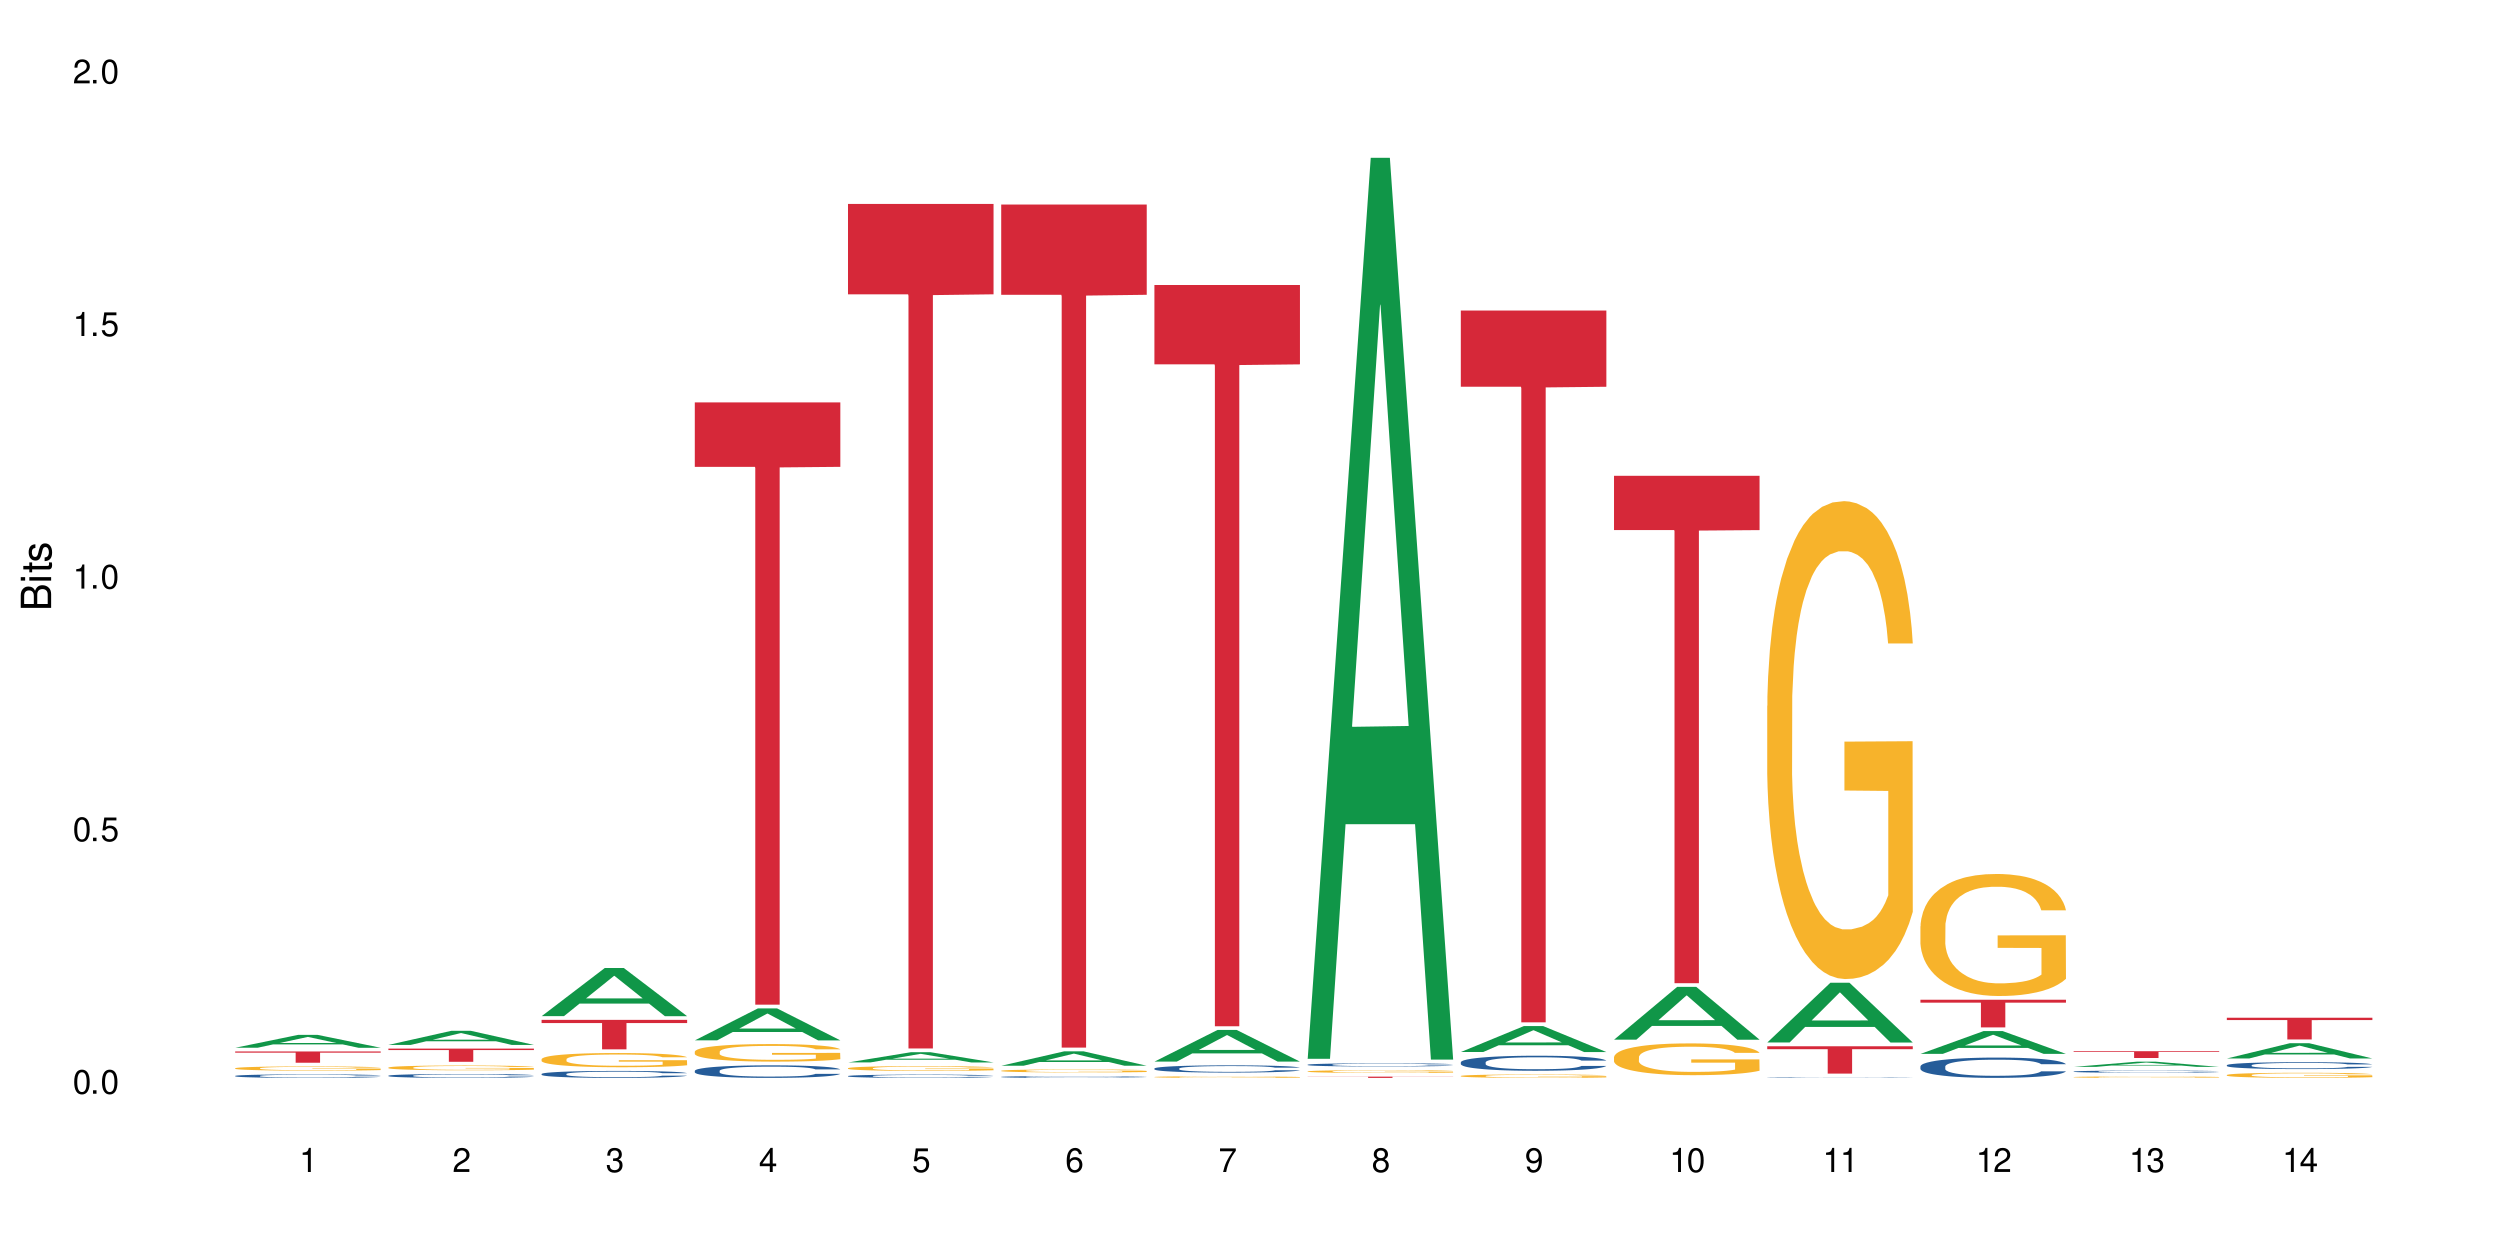 <?xml version="1.0" encoding="UTF-8"?>
<svg xmlns="http://www.w3.org/2000/svg" xmlns:xlink="http://www.w3.org/1999/xlink" width="720" height="360" viewBox="0 0 720 360">
<defs>
<g>
<g id="glyph-0-0">
</g>
<g id="glyph-0-1">
<path d="M 2.641 -6.938 C 2 -6.938 1.422 -6.656 1.078 -6.172 C 0.641 -5.562 0.406 -4.641 0.406 -3.359 C 0.406 -1.016 1.188 0.219 2.641 0.219 C 4.078 0.219 4.859 -1.016 4.859 -3.297 C 4.859 -4.641 4.656 -5.547 4.203 -6.172 C 3.844 -6.656 3.281 -6.938 2.641 -6.938 Z M 2.641 -6.188 C 3.547 -6.188 4 -5.25 4 -3.375 C 4 -1.406 3.562 -0.484 2.625 -0.484 C 1.734 -0.484 1.281 -1.438 1.281 -3.344 C 1.281 -5.25 1.734 -6.188 2.641 -6.188 Z M 2.641 -6.188 "/>
</g>
<g id="glyph-0-2">
<path d="M 1.828 -1 L 0.828 -1 L 0.828 0 L 1.828 0 Z M 1.828 -1 "/>
</g>
<g id="glyph-0-3">
<path d="M 4.562 -6.797 L 1.062 -6.797 L 0.547 -3.094 L 1.328 -3.094 C 1.719 -3.562 2.047 -3.734 2.578 -3.734 C 3.484 -3.734 4.062 -3.109 4.062 -2.094 C 4.062 -1.125 3.484 -0.531 2.578 -0.531 C 1.828 -0.531 1.375 -0.906 1.188 -1.672 L 0.328 -1.672 C 0.453 -1.109 0.547 -0.844 0.75 -0.594 C 1.125 -0.078 1.828 0.219 2.594 0.219 C 3.969 0.219 4.922 -0.781 4.922 -2.219 C 4.922 -3.562 4.031 -4.484 2.719 -4.484 C 2.25 -4.484 1.859 -4.359 1.469 -4.062 L 1.734 -5.969 L 4.562 -5.969 Z M 4.562 -6.797 "/>
</g>
<g id="glyph-0-4">
<path d="M 2.484 -4.938 L 2.484 0 L 3.328 0 L 3.328 -6.938 L 2.766 -6.938 C 2.469 -5.875 2.281 -5.734 0.984 -5.562 L 0.984 -4.938 Z M 2.484 -4.938 "/>
</g>
<g id="glyph-0-5">
<path d="M 4.859 -0.828 L 1.281 -0.828 C 1.359 -1.406 1.672 -1.781 2.5 -2.281 L 3.469 -2.828 C 4.406 -3.344 4.906 -4.062 4.906 -4.906 C 4.906 -5.484 4.672 -6.031 4.266 -6.406 C 3.859 -6.766 3.375 -6.938 2.719 -6.938 C 1.859 -6.938 1.219 -6.625 0.844 -6.031 C 0.609 -5.672 0.5 -5.234 0.484 -4.531 L 1.328 -4.531 C 1.359 -5.016 1.406 -5.281 1.531 -5.516 C 1.75 -5.938 2.188 -6.203 2.703 -6.203 C 3.469 -6.203 4.031 -5.641 4.031 -4.891 C 4.031 -4.344 3.719 -3.859 3.125 -3.516 L 2.234 -3 C 0.812 -2.172 0.406 -1.531 0.328 -0.016 L 4.859 -0.016 Z M 4.859 -0.828 "/>
</g>
<g id="glyph-0-6">
<path d="M 2.125 -3.188 L 2.578 -3.188 C 3.5 -3.188 3.984 -2.766 3.984 -1.922 C 3.984 -1.062 3.469 -0.531 2.594 -0.531 C 1.656 -0.531 1.203 -1 1.156 -2.016 L 0.312 -2.016 C 0.344 -1.453 0.438 -1.094 0.609 -0.781 C 0.953 -0.109 1.625 0.219 2.547 0.219 C 3.953 0.219 4.859 -0.625 4.859 -1.938 C 4.859 -2.828 4.516 -3.297 3.703 -3.594 C 4.344 -3.844 4.656 -4.328 4.656 -5.031 C 4.656 -6.219 3.875 -6.938 2.578 -6.938 C 1.203 -6.938 0.484 -6.172 0.453 -4.703 L 1.297 -4.703 C 1.312 -5.125 1.344 -5.359 1.453 -5.578 C 1.641 -5.969 2.062 -6.203 2.594 -6.203 C 3.344 -6.203 3.797 -5.75 3.797 -5 C 3.797 -4.516 3.609 -4.219 3.25 -4.047 C 3.016 -3.953 2.703 -3.922 2.125 -3.906 Z M 2.125 -3.188 "/>
</g>
<g id="glyph-0-7">
<path d="M 3.141 -1.672 L 3.141 0 L 3.984 0 L 3.984 -1.672 L 4.984 -1.672 L 4.984 -2.438 L 3.984 -2.438 L 3.984 -6.938 L 3.359 -6.938 L 0.266 -2.578 L 0.266 -1.672 Z M 3.141 -2.438 L 1 -2.438 L 3.141 -5.5 Z M 3.141 -2.438 "/>
</g>
<g id="glyph-0-8">
<path d="M 4.781 -5.125 C 4.609 -6.266 3.891 -6.938 2.844 -6.938 C 2.094 -6.938 1.422 -6.578 1.031 -5.953 C 0.594 -5.266 0.406 -4.422 0.406 -3.172 C 0.406 -2 0.578 -1.25 0.984 -0.641 C 1.359 -0.078 1.953 0.219 2.703 0.219 C 3.984 0.219 4.922 -0.75 4.922 -2.094 C 4.922 -3.375 4.062 -4.281 2.844 -4.281 C 2.172 -4.281 1.641 -4.031 1.281 -3.516 C 1.281 -5.234 1.828 -6.188 2.797 -6.188 C 3.391 -6.188 3.797 -5.797 3.938 -5.125 Z M 2.734 -3.531 C 3.547 -3.531 4.062 -2.953 4.062 -2.031 C 4.062 -1.156 3.484 -0.531 2.703 -0.531 C 1.922 -0.531 1.328 -1.188 1.328 -2.078 C 1.328 -2.938 1.906 -3.531 2.734 -3.531 Z M 2.734 -3.531 "/>
</g>
<g id="glyph-0-9">
<path d="M 4.984 -6.797 L 0.438 -6.797 L 0.438 -5.969 L 4.109 -5.969 C 2.5 -3.656 1.828 -2.234 1.328 0 L 2.219 0 C 2.594 -2.172 3.453 -4.047 4.984 -6.094 Z M 4.984 -6.797 "/>
</g>
<g id="glyph-0-10">
<path d="M 3.75 -3.656 C 4.469 -4.094 4.688 -4.438 4.688 -5.078 C 4.688 -6.172 3.844 -6.938 2.641 -6.938 C 1.438 -6.938 0.594 -6.172 0.594 -5.094 C 0.594 -4.438 0.812 -4.094 1.516 -3.656 C 0.734 -3.266 0.359 -2.703 0.359 -1.922 C 0.359 -0.656 1.281 0.219 2.641 0.219 C 3.984 0.219 4.922 -0.656 4.922 -1.922 C 4.922 -2.703 4.531 -3.266 3.75 -3.656 Z M 2.641 -6.188 C 3.359 -6.188 3.812 -5.75 3.812 -5.062 C 3.812 -4.406 3.344 -3.984 2.641 -3.984 C 1.922 -3.984 1.453 -4.406 1.453 -5.078 C 1.453 -5.75 1.922 -6.188 2.641 -6.188 Z M 2.641 -3.266 C 3.484 -3.266 4.062 -2.719 4.062 -1.906 C 4.062 -1.078 3.484 -0.531 2.625 -0.531 C 1.797 -0.531 1.219 -1.094 1.219 -1.906 C 1.219 -2.719 1.781 -3.266 2.641 -3.266 Z M 2.641 -3.266 "/>
</g>
<g id="glyph-0-11">
<path d="M 0.516 -1.578 C 0.672 -0.453 1.406 0.219 2.438 0.219 C 3.188 0.219 3.859 -0.141 4.266 -0.766 C 4.688 -1.453 4.891 -2.297 4.891 -3.547 C 4.891 -4.719 4.703 -5.453 4.312 -6.078 C 3.938 -6.641 3.344 -6.938 2.594 -6.938 C 1.297 -6.938 0.359 -5.969 0.359 -4.625 C 0.359 -3.344 1.234 -2.453 2.453 -2.453 C 3.094 -2.453 3.578 -2.672 4.016 -3.203 C 4 -1.484 3.469 -0.531 2.5 -0.531 C 1.906 -0.531 1.484 -0.906 1.359 -1.578 Z M 2.578 -6.203 C 3.375 -6.203 3.969 -5.531 3.969 -4.641 C 3.969 -3.797 3.391 -3.188 2.547 -3.188 C 1.734 -3.188 1.234 -3.766 1.234 -4.688 C 1.234 -5.562 1.797 -6.203 2.578 -6.203 Z M 2.578 -6.203 "/>
</g>
<g id="glyph-1-0">
</g>
<g id="glyph-1-1">
<path d="M 0 -0.953 L 0 -4.891 C 0 -5.719 -0.234 -6.344 -0.734 -6.797 C -1.188 -7.234 -1.812 -7.469 -2.5 -7.469 C -3.547 -7.469 -4.188 -7 -4.625 -5.875 C -4.984 -6.688 -5.625 -7.094 -6.531 -7.094 C -7.172 -7.094 -7.734 -6.859 -8.141 -6.391 C -8.562 -5.922 -8.75 -5.344 -8.75 -4.5 L -8.75 -0.953 Z M -4.984 -2.062 L -7.766 -2.062 L -7.766 -4.219 C -7.766 -4.844 -7.688 -5.203 -7.453 -5.5 C -7.219 -5.812 -6.859 -5.969 -6.375 -5.969 C -5.891 -5.969 -5.531 -5.812 -5.297 -5.5 C -5.062 -5.203 -4.984 -4.844 -4.984 -4.219 Z M -0.984 -2.062 L -4 -2.062 L -4 -4.781 C -4 -5.766 -3.438 -6.359 -2.484 -6.359 C -1.547 -6.359 -0.984 -5.766 -0.984 -4.781 Z M -0.984 -2.062 "/>
</g>
<g id="glyph-1-2">
<path d="M -6.281 -1.797 L -6.281 -0.797 L 0 -0.797 L 0 -1.797 Z M -8.75 -1.797 L -8.75 -0.797 L -7.484 -0.797 L -7.484 -1.797 Z M -8.75 -1.797 "/>
</g>
<g id="glyph-1-3">
<path d="M -6.281 -3.047 L -6.281 -2.016 L -8.016 -2.016 L -8.016 -1.016 L -6.281 -1.016 L -6.281 -0.172 L -5.469 -0.172 L -5.469 -1.016 L -0.719 -1.016 C -0.078 -1.016 0.281 -1.453 0.281 -2.234 C 0.281 -2.5 0.25 -2.719 0.188 -3.047 L -0.641 -3.047 C -0.609 -2.906 -0.594 -2.766 -0.594 -2.562 C -0.594 -2.141 -0.719 -2.016 -1.156 -2.016 L -5.469 -2.016 L -5.469 -3.047 Z M -6.281 -3.047 "/>
</g>
<g id="glyph-1-4">
<path d="M -4.531 -5.25 C -5.766 -5.25 -6.469 -4.422 -6.469 -2.969 C -6.469 -1.516 -5.719 -0.562 -4.547 -0.562 C -3.562 -0.562 -3.094 -1.062 -2.734 -2.562 L -2.516 -3.484 C -2.344 -4.188 -2.094 -4.469 -1.641 -4.469 C -1.047 -4.469 -0.641 -3.875 -0.641 -3 C -0.641 -2.453 -0.797 -2 -1.062 -1.75 C -1.25 -1.594 -1.422 -1.531 -1.875 -1.469 L -1.875 -0.406 C -0.422 -0.453 0.281 -1.266 0.281 -2.922 C 0.281 -4.5 -0.5 -5.516 -1.719 -5.516 C -2.656 -5.516 -3.172 -4.984 -3.469 -3.734 L -3.703 -2.766 C -3.891 -1.953 -4.156 -1.609 -4.594 -1.609 C -5.188 -1.609 -5.547 -2.125 -5.547 -2.938 C -5.547 -3.75 -5.203 -4.172 -4.531 -4.203 Z M -4.531 -5.25 "/>
</g>
</g>
</defs>
<rect x="-72" y="-36" width="864" height="432" fill="rgb(100%, 100%, 100%)" fill-opacity="1"/>
<path fill-rule="nonzero" fill="rgb(6.275%, 58.824%, 28.235%)" fill-opacity="1" d="M 67.73 301.754 L 67.777 301.75 L 85.914 298.035 L 91.422 298.035 L 109.648 301.758 L 103.242 301.758 L 98.676 300.785 L 78.656 300.785 L 74.18 301.754 L 67.73 301.754 L 80.582 300.383 L 96.84 300.379 L 88.734 298.645 L 88.645 298.641 L 88.555 298.652 L 80.539 300.379 L 80.582 300.383 Z M 67.73 301.754 "/>
<path fill-rule="nonzero" fill="rgb(14.51%, 36.078%, 60%)" fill-opacity="1" d="M 67.73 309.859 L 67.781 309.855 L 67.781 309.836 L 67.934 309.801 L 68.293 309.754 L 68.652 309.723 L 69.57 309.668 L 70.848 309.617 L 72.18 309.574 L 73.148 309.551 L 74.02 309.531 L 76.012 309.5 L 77.289 309.48 L 78.672 309.465 L 80.355 309.449 L 81.582 309.441 L 84.344 309.426 L 86.391 309.418 L 93.441 309.418 L 94.926 309.426 L 96.562 309.434 L 97.941 309.441 L 100.344 309.461 L 102.492 309.488 L 103.461 309.5 L 104.996 309.531 L 106.172 309.559 L 106.988 309.582 L 107.91 309.617 L 108.727 309.66 L 109.34 309.707 L 109.648 309.746 L 102.492 309.746 L 102.133 309.707 L 101.723 309.68 L 100.957 309.641 L 100.191 309.613 L 99.117 309.59 L 98.145 309.57 L 96.816 309.551 L 95.641 309.543 L 94.414 309.531 L 93.238 309.527 L 90.988 309.523 L 87.41 309.523 L 85.418 309.531 L 84.344 309.539 L 82.812 309.551 L 81.738 309.562 L 80.461 309.582 L 79.59 309.598 L 78.516 309.621 L 77.75 309.645 L 76.883 309.672 L 76.371 309.695 L 75.91 309.723 L 75.5 309.754 L 75.195 309.785 L 74.988 309.82 L 74.887 309.852 L 74.887 309.996 L 74.988 310.031 L 75.246 310.07 L 75.91 310.125 L 76.883 310.176 L 78.004 310.215 L 79.078 310.242 L 79.691 310.254 L 80.512 310.27 L 81.789 310.289 L 83.629 310.309 L 84.703 310.316 L 86.34 310.324 L 88.023 310.328 L 90.273 310.328 L 92.27 310.324 L 93.598 310.316 L 94.977 310.309 L 96.867 310.293 L 98.043 310.281 L 99.066 310.262 L 99.832 310.246 L 100.344 310.23 L 101.109 310.199 L 101.723 310.168 L 102.184 310.137 L 102.492 310.105 L 109.648 310.105 L 109.34 310.141 L 108.883 310.18 L 108.422 310.207 L 107.707 310.238 L 106.887 310.266 L 105.711 310.301 L 104.742 310.32 L 103.461 310.344 L 102.285 310.363 L 101.008 310.379 L 99.117 310.395 L 97.891 310.406 L 96.562 310.414 L 94.977 310.422 L 92.984 310.426 L 90.836 310.43 L 88.844 310.434 L 86.695 310.43 L 85.109 310.426 L 83.016 310.418 L 80.41 310.402 L 78.516 310.383 L 77.035 310.367 L 75.758 310.348 L 74.324 310.324 L 72.484 310.281 L 71.359 310.25 L 70.594 310.223 L 69.723 310.188 L 69.109 310.156 L 68.395 310.102 L 67.883 310.039 L 67.73 309.984 Z M 67.73 309.859 "/>
<path fill-rule="nonzero" fill="rgb(96.863%, 70.196%, 16.863%)" fill-opacity="1" d="M 67.73 307.652 L 67.781 307.648 L 67.781 307.629 L 67.988 307.578 L 68.496 307.508 L 69.164 307.449 L 69.879 307.406 L 70.34 307.383 L 71.105 307.348 L 71.77 307.324 L 73.457 307.273 L 75.602 307.227 L 76.777 307.207 L 78.109 307.188 L 80 307.168 L 80.867 307.16 L 83.527 307.141 L 86.543 307.129 L 89.863 307.125 L 91.398 307.129 L 93.496 307.133 L 96.355 307.145 L 97.992 307.156 L 99.27 307.168 L 100.602 307.18 L 102.234 307.203 L 103.77 307.23 L 104.996 307.258 L 106.223 307.289 L 107.246 307.328 L 108.113 307.367 L 108.883 307.414 L 109.34 307.453 L 109.648 307.492 L 102.543 307.492 L 102.133 307.453 L 101.672 307.422 L 100.906 307.383 L 99.375 307.336 L 97.941 307.309 L 96.715 307.289 L 95.18 307.273 L 93.699 307.266 L 92.012 307.258 L 90.988 307.254 L 88.281 307.254 L 85.828 307.262 L 84.395 307.273 L 83.375 307.281 L 81.941 307.297 L 81.074 307.312 L 80.562 307.32 L 79.027 307.355 L 78.004 307.387 L 77.445 307.406 L 76.727 307.441 L 76.215 307.473 L 75.652 307.516 L 75.348 307.551 L 74.938 307.625 L 74.887 307.828 L 75.039 307.871 L 75.348 307.914 L 75.758 307.957 L 76.371 308 L 76.984 308.031 L 78.059 308.074 L 78.977 308.102 L 79.691 308.121 L 81.074 308.152 L 81.637 308.164 L 82.965 308.184 L 84.344 308.199 L 86.031 308.211 L 87.309 308.219 L 89.355 308.223 L 91.961 308.223 L 95.027 308.219 L 96.969 308.207 L 98.301 308.199 L 99.168 308.191 L 100.242 308.18 L 101.008 308.168 L 101.723 308.156 L 102.594 308.137 L 102.594 307.871 L 89.969 307.867 L 89.969 307.742 L 109.598 307.742 L 109.648 308.18 L 108.574 308.211 L 107.246 308.238 L 105.969 308.262 L 104.637 308.281 L 102.746 308.301 L 101.215 308.316 L 98.863 308.332 L 96.715 308.34 L 94.465 308.348 L 92.473 308.352 L 88.023 308.352 L 85.777 308.344 L 83.988 308.332 L 82.352 308.324 L 80.715 308.309 L 78.672 308.285 L 77.34 308.266 L 75.961 308.242 L 74.582 308.215 L 73.355 308.184 L 72.535 308.16 L 71.719 308.133 L 70.848 308.102 L 70.031 308.062 L 69.418 308.027 L 68.855 307.988 L 68.445 307.949 L 68.039 307.902 L 67.832 307.859 L 67.73 307.824 Z M 67.73 307.652 "/>
<path fill-rule="nonzero" fill="rgb(83.922%, 15.686%, 22.353%)" fill-opacity="1" d="M 67.73 302.82 L 109.648 302.82 L 109.648 303.168 L 92.18 303.172 L 92.18 306.062 L 85.148 306.062 L 85.148 303.176 L 85.047 303.168 L 67.73 303.168 Z M 67.73 302.82 "/>
<path fill-rule="nonzero" fill="rgb(6.275%, 58.824%, 28.235%)" fill-opacity="1" d="M 111.855 300.934 L 111.898 300.93 L 130.035 296.863 L 135.543 296.863 L 153.77 300.938 L 147.367 300.938 L 142.801 299.875 L 122.781 299.875 L 118.301 300.934 L 111.855 300.934 L 124.707 299.434 L 140.961 299.43 L 132.855 297.527 L 132.766 297.523 L 132.68 297.535 L 124.66 299.43 L 124.707 299.434 Z M 111.855 300.934 "/>
<path fill-rule="nonzero" fill="rgb(14.51%, 36.078%, 60%)" fill-opacity="1" d="M 111.855 309.797 L 111.906 309.797 L 111.906 309.773 L 112.059 309.734 L 112.418 309.684 L 112.773 309.652 L 113.695 309.59 L 114.973 309.531 L 116.301 309.488 L 117.273 309.461 L 118.141 309.438 L 120.137 309.402 L 121.414 309.383 L 122.793 309.363 L 124.48 309.348 L 125.707 309.336 L 128.469 309.32 L 130.512 309.312 L 132.098 309.309 L 135.523 309.309 L 137.566 309.312 L 139.047 309.32 L 140.684 309.328 L 142.066 309.336 L 144.469 309.359 L 146.613 309.387 L 147.586 309.406 L 149.117 309.438 L 150.293 309.469 L 151.113 309.492 L 152.031 309.531 L 152.852 309.578 L 153.465 309.629 L 153.77 309.676 L 146.613 309.676 L 146.258 309.633 L 145.848 309.602 L 145.082 309.559 L 144.312 309.531 L 143.242 309.5 L 142.27 309.48 L 140.941 309.461 L 139.766 309.449 L 138.539 309.438 L 137.363 309.434 L 135.113 309.426 L 132.504 309.426 L 131.535 309.43 L 129.539 309.438 L 128.469 309.445 L 126.934 309.457 L 125.859 309.473 L 124.582 309.492 L 123.715 309.512 L 122.641 309.535 L 121.875 309.559 L 121.004 309.594 L 120.492 309.621 L 120.031 309.648 L 119.625 309.684 L 119.316 309.719 L 119.113 309.758 L 119.012 309.793 L 119.012 309.953 L 119.113 309.988 L 119.367 310.031 L 120.031 310.094 L 121.004 310.148 L 122.129 310.191 L 123.203 310.223 L 123.816 310.238 L 124.633 310.254 L 125.91 310.273 L 127.75 310.293 L 128.824 310.305 L 130.461 310.312 L 132.148 310.316 L 134.398 310.316 L 136.391 310.312 L 137.719 310.305 L 139.102 310.297 L 140.992 310.281 L 142.168 310.266 L 143.188 310.246 L 143.957 310.227 L 144.469 310.207 L 145.234 310.176 L 145.848 310.141 L 146.309 310.105 L 146.613 310.07 L 153.77 310.07 L 153.465 310.113 L 153.004 310.152 L 152.543 310.184 L 151.828 310.219 L 151.012 310.25 L 149.836 310.285 L 148.863 310.309 L 147.586 310.336 L 146.41 310.355 L 145.133 310.371 L 143.242 310.391 L 142.012 310.402 L 140.684 310.41 L 139.102 310.418 L 137.105 310.426 L 134.961 310.43 L 132.965 310.434 L 130.82 310.43 L 129.234 310.426 L 127.137 310.418 L 124.531 310.398 L 122.641 310.379 L 121.156 310.359 L 119.879 310.34 L 118.449 310.312 L 116.609 310.266 L 115.484 310.23 L 114.715 310.203 L 113.848 310.164 L 113.234 310.125 L 112.52 310.07 L 112.008 309.996 L 111.855 309.941 Z M 111.855 309.797 "/>
<path fill-rule="nonzero" fill="rgb(96.863%, 70.196%, 16.863%)" fill-opacity="1" d="M 111.855 307.457 L 111.906 307.457 L 111.906 307.43 L 112.109 307.375 L 112.621 307.297 L 113.285 307.23 L 114 307.18 L 114.461 307.152 L 115.227 307.117 L 115.891 307.09 L 117.578 307.031 L 119.727 306.98 L 120.902 306.957 L 122.23 306.934 L 124.121 306.91 L 124.992 306.902 L 127.648 306.883 L 130.664 306.867 L 133.988 306.863 L 135.523 306.867 L 137.617 306.871 L 140.48 306.887 L 142.117 306.898 L 143.395 306.91 L 144.723 306.926 L 146.359 306.953 L 147.891 306.98 L 149.117 307.012 L 150.348 307.051 L 151.367 307.09 L 152.238 307.137 L 153.004 307.188 L 153.465 307.23 L 153.77 307.277 L 146.664 307.277 L 146.258 307.23 L 145.797 307.199 L 145.031 307.156 L 144.262 307.125 L 143.496 307.102 L 142.066 307.07 L 140.84 307.051 L 139.305 307.031 L 137.82 307.02 L 136.137 307.012 L 132.402 307.012 L 129.949 307.02 L 128.52 307.027 L 127.496 307.039 L 126.066 307.059 L 125.195 307.074 L 124.684 307.082 L 123.152 307.121 L 122.129 307.156 L 121.566 307.18 L 120.852 307.219 L 120.34 307.254 L 119.777 307.305 L 119.469 307.34 L 119.062 307.426 L 119.012 307.656 L 119.164 307.703 L 119.469 307.754 L 119.879 307.801 L 120.492 307.848 L 121.105 307.883 L 122.18 307.934 L 123.102 307.965 L 123.816 307.988 L 125.195 308.023 L 125.758 308.031 L 127.086 308.055 L 128.469 308.074 L 130.152 308.09 L 131.434 308.098 L 133.477 308.102 L 136.082 308.102 L 139.152 308.094 L 141.094 308.086 L 142.422 308.074 L 143.293 308.066 L 144.363 308.051 L 145.133 308.039 L 145.848 308.023 L 146.715 308.004 L 146.715 307.703 L 134.09 307.703 L 134.09 307.559 L 153.719 307.559 L 153.77 308.051 L 152.699 308.086 L 151.367 308.117 L 150.09 308.145 L 148.762 308.164 L 146.871 308.188 L 145.336 308.203 L 142.984 308.223 L 140.84 308.234 L 138.59 308.242 L 136.594 308.246 L 134.242 308.246 L 132.148 308.242 L 129.898 308.234 L 128.109 308.227 L 126.473 308.215 L 124.84 308.195 L 122.793 308.172 L 121.465 308.148 L 120.082 308.121 L 118.703 308.09 L 117.477 308.059 L 116.66 308.031 L 115.84 308 L 114.973 307.961 L 114.152 307.918 L 113.539 307.879 L 112.98 307.836 L 112.57 307.793 L 112.16 307.738 L 111.957 307.691 L 111.855 307.652 Z M 111.855 307.457 "/>
<path fill-rule="nonzero" fill="rgb(83.922%, 15.686%, 22.353%)" fill-opacity="1" d="M 111.855 302.004 L 153.77 302.004 L 153.77 302.41 L 136.301 302.414 L 136.301 305.801 L 129.273 305.801 L 129.273 302.418 L 129.172 302.41 L 111.855 302.41 Z M 111.855 302.004 "/>
<path fill-rule="nonzero" fill="rgb(6.275%, 58.824%, 28.235%)" fill-opacity="1" d="M 155.977 292.652 L 156.023 292.641 L 174.16 278.793 L 179.668 278.793 L 197.895 292.668 L 191.488 292.668 L 186.922 289.043 L 166.902 289.043 L 162.426 292.652 L 155.977 292.652 L 168.828 287.547 L 185.086 287.531 L 176.98 281.059 L 176.891 281.047 L 176.801 281.086 L 168.785 287.531 L 168.828 287.547 Z M 155.977 292.652 "/>
<path fill-rule="nonzero" fill="rgb(14.51%, 36.078%, 60%)" fill-opacity="1" d="M 155.977 309.301 L 156.027 309.301 L 156.027 309.258 L 156.18 309.188 L 156.539 309.098 L 156.898 309.039 L 157.816 308.93 L 159.094 308.828 L 160.426 308.746 L 161.395 308.699 L 162.266 308.66 L 164.258 308.594 L 165.535 308.559 L 166.918 308.527 L 168.602 308.496 L 169.828 308.48 L 172.59 308.449 L 174.637 308.438 L 176.219 308.434 L 179.645 308.434 L 181.688 308.438 L 183.172 308.449 L 184.809 308.461 L 186.188 308.48 L 188.59 308.52 L 190.738 308.57 L 191.707 308.602 L 193.242 308.656 L 194.418 308.711 L 195.234 308.758 L 196.156 308.828 L 196.973 308.91 L 197.586 309.004 L 197.895 309.082 L 190.738 309.082 L 190.379 309.008 L 189.969 308.949 L 189.203 308.875 L 188.438 308.824 L 187.363 308.77 L 186.391 308.734 L 185.062 308.699 L 183.887 308.68 L 182.66 308.66 L 181.484 308.652 L 179.234 308.641 L 176.629 308.641 L 175.656 308.645 L 173.664 308.66 L 172.59 308.672 L 171.059 308.695 L 169.984 308.719 L 168.707 308.758 L 167.836 308.789 L 166.762 308.836 L 165.996 308.879 L 165.129 308.938 L 164.617 308.984 L 164.156 309.035 L 163.746 309.094 L 163.441 309.16 L 163.234 309.227 L 163.133 309.293 L 163.133 309.578 L 163.234 309.641 L 163.492 309.719 L 164.156 309.832 L 165.129 309.926 L 166.25 310.004 L 167.324 310.059 L 167.938 310.086 L 168.758 310.113 L 170.035 310.152 L 171.875 310.188 L 172.949 310.203 L 174.582 310.215 L 176.27 310.223 L 178.52 310.223 L 180.512 310.215 L 181.844 310.207 L 183.223 310.191 L 185.113 310.16 L 186.289 310.133 L 187.312 310.098 L 188.078 310.062 L 188.59 310.035 L 189.355 309.977 L 189.969 309.914 L 190.43 309.852 L 190.738 309.789 L 197.895 309.789 L 197.586 309.863 L 197.129 309.934 L 196.668 309.984 L 195.953 310.051 L 195.133 310.105 L 193.957 310.172 L 192.988 310.211 L 191.707 310.258 L 190.531 310.293 L 189.254 310.324 L 187.363 310.359 L 186.137 310.379 L 184.809 310.395 L 183.223 310.41 L 181.23 310.422 L 179.082 310.43 L 177.09 310.434 L 174.941 310.43 L 173.355 310.422 L 171.262 310.406 L 168.652 310.371 L 166.762 310.336 L 165.281 310.301 L 164.004 310.266 L 162.57 310.215 L 160.73 310.137 L 159.605 310.074 L 158.84 310.023 L 157.969 309.953 L 157.355 309.887 L 156.641 309.785 L 156.129 309.656 L 155.977 309.555 Z M 155.977 309.301 "/>
<path fill-rule="nonzero" fill="rgb(96.863%, 70.196%, 16.863%)" fill-opacity="1" d="M 155.977 305.027 L 156.027 305.023 L 156.027 304.949 L 156.234 304.781 L 156.742 304.547 L 157.41 304.359 L 158.125 304.207 L 158.582 304.129 L 159.352 304.016 L 160.016 303.934 L 161.703 303.766 L 163.848 303.609 L 165.023 303.543 L 166.355 303.48 L 168.246 303.406 L 169.113 303.383 L 171.773 303.32 L 174.789 303.285 L 178.109 303.273 L 179.645 303.277 L 181.742 303.293 L 184.602 303.332 L 186.238 303.371 L 187.516 303.406 L 188.848 303.457 L 190.48 303.531 L 192.016 303.621 L 193.242 303.711 L 194.469 303.824 L 195.492 303.941 L 196.359 304.074 L 197.129 304.23 L 197.586 304.359 L 197.895 304.492 L 190.789 304.492 L 190.379 304.359 L 189.918 304.262 L 189.152 304.137 L 188.387 304.047 L 187.617 303.977 L 186.188 303.879 L 184.961 303.82 L 183.426 303.766 L 181.945 303.734 L 180.258 303.711 L 179.234 303.703 L 176.527 303.703 L 174.074 303.73 L 172.641 303.758 L 171.617 303.789 L 170.188 303.844 L 169.32 303.891 L 168.809 303.922 L 167.273 304.035 L 166.25 304.141 L 165.688 304.211 L 164.973 304.324 L 164.461 304.426 L 163.898 304.574 L 163.594 304.688 L 163.184 304.941 L 163.133 305.613 L 163.285 305.758 L 163.594 305.91 L 164.004 306.043 L 164.617 306.188 L 165.23 306.293 L 166.305 306.441 L 167.223 306.539 L 167.938 306.602 L 169.32 306.703 L 169.883 306.734 L 171.211 306.805 L 172.59 306.855 L 174.277 306.898 L 175.555 306.922 L 177.602 306.941 L 180.207 306.941 L 183.273 306.918 L 185.215 306.891 L 186.547 306.859 L 187.414 306.832 L 188.488 306.793 L 189.254 306.754 L 189.969 306.715 L 190.84 306.648 L 190.84 305.758 L 178.215 305.754 L 178.215 305.332 L 197.844 305.328 L 197.895 306.793 L 196.82 306.895 L 195.492 306.988 L 194.215 307.066 L 192.883 307.129 L 190.992 307.199 L 189.461 307.242 L 187.109 307.297 L 184.961 307.328 L 182.711 307.352 L 180.719 307.363 L 178.367 307.367 L 176.27 307.359 L 174.023 307.336 L 172.234 307.309 L 170.598 307.27 L 168.961 307.223 L 166.918 307.145 L 165.586 307.078 L 164.207 307 L 162.828 306.906 L 161.602 306.805 L 160.781 306.727 L 159.965 306.637 L 159.094 306.527 L 158.277 306.398 L 157.664 306.281 L 157.102 306.152 L 156.691 306.027 L 156.285 305.859 L 156.078 305.727 L 155.977 305.609 Z M 155.977 305.027 "/>
<path fill-rule="nonzero" fill="rgb(83.922%, 15.686%, 22.353%)" fill-opacity="1" d="M 155.977 293.73 L 197.895 293.73 L 197.895 294.637 L 180.426 294.645 L 180.426 302.211 L 173.395 302.211 L 173.395 294.652 L 173.293 294.637 L 155.977 294.637 Z M 155.977 293.73 "/>
<path fill-rule="nonzero" fill="rgb(6.275%, 58.824%, 28.235%)" fill-opacity="1" d="M 200.102 299.621 L 200.145 299.613 L 218.281 290.414 L 223.789 290.414 L 242.016 299.629 L 235.613 299.629 L 231.047 297.223 L 211.027 297.223 L 206.547 299.621 L 200.102 299.621 L 212.953 296.227 L 229.207 296.219 L 221.102 291.918 L 221.012 291.91 L 220.926 291.938 L 212.906 296.219 L 212.953 296.227 Z M 200.102 299.621 "/>
<path fill-rule="nonzero" fill="rgb(14.51%, 36.078%, 60%)" fill-opacity="1" d="M 200.102 308.391 L 200.152 308.387 L 200.152 308.309 L 200.305 308.184 L 200.664 308.023 L 201.02 307.914 L 201.941 307.723 L 203.219 307.531 L 204.547 307.387 L 205.52 307.301 L 206.387 307.234 L 208.383 307.113 L 209.66 307.051 L 211.039 306.996 L 212.727 306.938 L 213.953 306.906 L 216.715 306.852 L 218.758 306.828 L 220.344 306.82 L 223.77 306.82 L 225.812 306.832 L 227.293 306.848 L 228.93 306.875 L 230.312 306.906 L 232.715 306.977 L 234.859 307.07 L 235.832 307.125 L 237.363 307.227 L 238.539 307.324 L 239.359 307.41 L 240.277 307.531 L 241.098 307.68 L 241.711 307.852 L 242.016 307.992 L 234.859 307.992 L 234.504 307.859 L 234.094 307.758 L 233.328 307.621 L 232.559 307.527 L 231.488 307.43 L 230.516 307.367 L 229.188 307.305 L 228.012 307.266 L 226.785 307.234 L 225.609 307.215 L 223.359 307.195 L 220.75 307.195 L 219.781 307.203 L 217.785 307.23 L 216.715 307.25 L 215.18 307.297 L 214.105 307.34 L 212.828 307.406 L 211.961 307.465 L 210.887 307.551 L 210.117 307.625 L 209.25 307.734 L 208.738 307.816 L 208.277 307.91 L 207.871 308.02 L 207.562 308.133 L 207.359 308.254 L 207.258 308.375 L 207.258 308.887 L 207.359 309.004 L 207.613 309.145 L 208.277 309.344 L 209.25 309.52 L 210.375 309.66 L 211.449 309.758 L 212.062 309.805 L 212.879 309.859 L 214.156 309.922 L 215.996 309.988 L 217.07 310.016 L 218.707 310.043 L 220.395 310.055 L 222.645 310.055 L 224.637 310.043 L 225.965 310.027 L 227.348 310 L 229.238 309.945 L 230.414 309.891 L 231.434 309.828 L 232.203 309.766 L 232.715 309.711 L 233.48 309.609 L 234.094 309.496 L 234.555 309.383 L 234.859 309.27 L 242.016 309.27 L 241.711 309.402 L 241.25 309.531 L 240.789 309.625 L 240.074 309.742 L 239.258 309.844 L 238.082 309.961 L 237.109 310.035 L 235.832 310.117 L 234.656 310.18 L 233.379 310.238 L 231.488 310.305 L 230.258 310.336 L 228.93 310.367 L 227.348 310.391 L 225.352 310.414 L 223.207 310.43 L 221.211 310.434 L 219.066 310.426 L 217.48 310.414 L 215.383 310.383 L 212.777 310.324 L 210.887 310.262 L 209.402 310.199 L 208.125 310.133 L 206.695 310.043 L 204.855 309.898 L 203.73 309.785 L 202.961 309.691 L 202.094 309.562 L 201.48 309.449 L 200.766 309.262 L 200.254 309.027 L 200.102 308.848 Z M 200.102 308.391 "/>
<path fill-rule="nonzero" fill="rgb(96.863%, 70.196%, 16.863%)" fill-opacity="1" d="M 200.102 302.863 L 200.152 302.855 L 200.152 302.766 L 200.355 302.555 L 200.867 302.27 L 201.531 302.035 L 202.246 301.848 L 202.707 301.754 L 203.473 301.613 L 204.137 301.512 L 205.824 301.305 L 207.973 301.109 L 209.148 301.027 L 210.477 300.949 L 212.367 300.859 L 213.238 300.828 L 215.895 300.754 L 218.91 300.707 L 222.234 300.695 L 223.77 300.699 L 225.863 300.715 L 228.727 300.766 L 230.363 300.812 L 231.641 300.859 L 232.969 300.922 L 234.605 301.012 L 236.137 301.125 L 237.363 301.234 L 238.594 301.371 L 239.613 301.52 L 240.484 301.684 L 241.25 301.875 L 241.711 302.039 L 242.016 302.199 L 234.91 302.199 L 234.504 302.039 L 234.043 301.914 L 233.277 301.762 L 232.508 301.648 L 231.742 301.562 L 230.312 301.441 L 229.082 301.367 L 227.551 301.305 L 226.066 301.262 L 224.383 301.234 L 223.359 301.227 L 220.648 301.227 L 218.195 301.258 L 216.766 301.293 L 215.742 301.332 L 214.312 301.402 L 213.441 301.457 L 212.93 301.492 L 211.398 301.637 L 210.375 301.766 L 209.812 301.855 L 209.098 301.992 L 208.586 302.117 L 208.023 302.301 L 207.715 302.441 L 207.309 302.754 L 207.258 303.586 L 207.41 303.762 L 207.715 303.953 L 208.125 304.117 L 208.738 304.293 L 209.352 304.43 L 210.426 304.609 L 211.348 304.73 L 212.062 304.809 L 213.441 304.934 L 214.004 304.973 L 215.332 305.059 L 216.715 305.121 L 218.398 305.176 L 219.68 305.203 L 221.723 305.227 L 224.328 305.227 L 227.398 305.199 L 229.34 305.164 L 230.668 305.125 L 231.539 305.094 L 232.609 305.043 L 233.379 304.996 L 234.094 304.945 L 234.961 304.867 L 234.961 303.762 L 222.336 303.758 L 222.336 303.242 L 241.965 303.234 L 242.016 305.043 L 240.941 305.168 L 239.613 305.289 L 238.336 305.379 L 237.008 305.461 L 235.117 305.547 L 233.582 305.602 L 231.23 305.668 L 229.082 305.707 L 226.836 305.738 L 224.84 305.75 L 222.488 305.754 L 220.395 305.746 L 218.145 305.719 L 216.355 305.68 L 214.719 305.637 L 213.082 305.574 L 211.039 305.477 L 209.711 305.398 L 208.328 305.301 L 206.949 305.188 L 205.723 305.062 L 204.906 304.965 L 204.086 304.855 L 203.219 304.715 L 202.398 304.559 L 201.785 304.414 L 201.223 304.254 L 200.816 304.102 L 200.406 303.891 L 200.203 303.727 L 200.102 303.582 Z M 200.102 302.863 "/>
<path fill-rule="nonzero" fill="rgb(83.922%, 15.686%, 22.353%)" fill-opacity="1" d="M 200.102 115.883 L 242.016 115.883 L 242.016 134.449 L 224.547 134.613 L 224.547 289.348 L 217.52 289.348 L 217.52 134.777 L 217.418 134.449 L 200.102 134.449 Z M 200.102 115.883 "/>
<path fill-rule="nonzero" fill="rgb(6.275%, 58.824%, 28.235%)" fill-opacity="1" d="M 244.223 305.98 L 244.27 305.98 L 262.406 303.027 L 267.914 303.027 L 286.141 305.984 L 279.734 305.984 L 275.168 305.211 L 255.148 305.211 L 250.672 305.98 L 244.223 305.98 L 257.074 304.895 L 273.332 304.891 L 265.227 303.512 L 265.137 303.508 L 265.047 303.516 L 257.031 304.891 L 257.074 304.895 Z M 244.223 305.98 "/>
<path fill-rule="nonzero" fill="rgb(14.51%, 36.078%, 60%)" fill-opacity="1" d="M 244.223 309.898 L 244.273 309.898 L 244.273 309.879 L 244.426 309.844 L 244.785 309.805 L 245.145 309.777 L 246.062 309.723 L 247.34 309.676 L 248.672 309.637 L 249.641 309.613 L 250.512 309.598 L 252.504 309.566 L 253.781 309.551 L 255.164 309.535 L 256.848 309.52 L 258.074 309.512 L 260.836 309.496 L 262.883 309.492 L 264.465 309.488 L 267.891 309.488 L 269.934 309.492 L 271.418 309.496 L 273.055 309.504 L 274.434 309.512 L 276.836 309.531 L 278.984 309.555 L 279.953 309.57 L 281.488 309.594 L 282.664 309.621 L 283.48 309.645 L 284.402 309.676 L 285.219 309.715 L 285.832 309.758 L 286.141 309.797 L 278.984 309.797 L 278.625 309.762 L 278.215 309.734 L 277.449 309.699 L 276.684 309.672 L 275.609 309.648 L 274.637 309.633 L 273.309 309.617 L 272.133 309.605 L 270.906 309.598 L 269.73 309.594 L 267.48 309.586 L 264.875 309.586 L 263.902 309.59 L 261.91 309.598 L 260.836 309.602 L 259.305 309.613 L 258.23 309.625 L 256.953 309.645 L 256.082 309.656 L 255.008 309.68 L 254.242 309.699 L 253.371 309.727 L 252.863 309.75 L 252.402 309.773 L 251.992 309.801 L 251.688 309.832 L 251.48 309.863 L 251.379 309.895 L 251.379 310.027 L 251.48 310.059 L 251.738 310.098 L 252.402 310.148 L 253.371 310.195 L 254.496 310.23 L 255.57 310.258 L 256.184 310.27 L 257.004 310.281 L 258.281 310.301 L 260.121 310.316 L 261.195 310.324 L 262.828 310.332 L 268.758 310.332 L 270.09 310.324 L 271.469 310.32 L 273.359 310.305 L 274.535 310.289 L 275.559 310.273 L 276.324 310.258 L 276.836 310.246 L 277.602 310.219 L 278.215 310.188 L 278.676 310.156 L 278.984 310.129 L 286.141 310.129 L 285.832 310.164 L 285.371 310.195 L 284.914 310.223 L 284.195 310.254 L 283.379 310.277 L 282.203 310.309 L 281.23 310.328 L 279.953 310.352 L 278.777 310.367 L 277.5 310.383 L 275.609 310.398 L 274.383 310.406 L 273.055 310.414 L 271.469 310.422 L 269.477 310.43 L 267.328 310.43 L 265.336 310.434 L 263.188 310.43 L 261.602 310.426 L 259.508 310.418 L 256.898 310.402 L 255.008 310.387 L 253.527 310.371 L 252.25 310.355 L 250.816 310.332 L 248.977 310.293 L 247.852 310.262 L 247.086 310.238 L 246.215 310.207 L 245.602 310.176 L 244.887 310.129 L 244.375 310.066 L 244.223 310.02 Z M 244.223 309.898 "/>
<path fill-rule="nonzero" fill="rgb(96.863%, 70.196%, 16.863%)" fill-opacity="1" d="M 244.223 307.637 L 244.273 307.637 L 244.273 307.613 L 244.477 307.555 L 244.988 307.477 L 245.652 307.414 L 246.371 307.363 L 246.828 307.336 L 247.598 307.301 L 248.262 307.27 L 249.949 307.215 L 252.094 307.16 L 253.27 307.141 L 254.602 307.117 L 256.492 307.094 L 257.359 307.086 L 260.02 307.066 L 263.035 307.051 L 266.355 307.047 L 267.891 307.051 L 269.988 307.055 L 272.848 307.07 L 274.484 307.082 L 275.762 307.094 L 277.094 307.109 L 278.727 307.137 L 280.262 307.164 L 281.488 307.195 L 282.715 307.234 L 283.738 307.273 L 284.605 307.316 L 285.371 307.371 L 285.832 307.414 L 286.141 307.457 L 279.035 307.457 L 278.625 307.414 L 278.164 307.379 L 277.398 307.34 L 276.633 307.309 L 275.863 307.285 L 274.434 307.254 L 273.207 307.23 L 271.672 307.215 L 270.191 307.203 L 268.504 307.195 L 267.48 307.191 L 264.773 307.191 L 262.32 307.203 L 260.887 307.211 L 259.863 307.223 L 258.434 307.242 L 257.566 307.258 L 257.055 307.266 L 255.52 307.305 L 254.496 307.34 L 253.934 307.363 L 253.219 307.402 L 252.707 307.438 L 252.145 307.484 L 251.84 307.523 L 251.43 307.609 L 251.379 307.836 L 251.531 307.883 L 251.84 307.934 L 252.25 307.98 L 252.863 308.027 L 253.477 308.062 L 254.547 308.113 L 255.469 308.145 L 256.184 308.168 L 257.566 308.203 L 258.129 308.211 L 259.457 308.234 L 260.836 308.254 L 262.523 308.27 L 263.801 308.277 L 265.848 308.281 L 268.453 308.281 L 271.52 308.273 L 273.461 308.266 L 274.793 308.254 L 275.66 308.246 L 276.734 308.23 L 277.5 308.219 L 278.215 308.207 L 279.086 308.184 L 279.086 307.883 L 266.461 307.883 L 266.461 307.742 L 286.09 307.738 L 286.141 308.23 L 285.066 308.266 L 283.738 308.297 L 282.461 308.324 L 281.129 308.344 L 279.238 308.367 L 277.707 308.383 L 275.355 308.402 L 273.207 308.414 L 270.957 308.422 L 268.965 308.426 L 266.613 308.426 L 264.516 308.422 L 262.27 308.414 L 260.477 308.406 L 258.844 308.391 L 257.207 308.375 L 255.164 308.352 L 253.832 308.328 L 252.453 308.301 L 251.074 308.27 L 249.848 308.238 L 249.027 308.211 L 248.211 308.18 L 247.34 308.141 L 246.523 308.098 L 245.91 308.062 L 245.348 308.016 L 244.938 307.977 L 244.531 307.918 L 244.324 307.875 L 244.223 307.836 Z M 244.223 307.637 "/>
<path fill-rule="nonzero" fill="rgb(83.922%, 15.686%, 22.353%)" fill-opacity="1" d="M 244.223 58.727 L 286.141 58.727 L 286.141 84.762 L 268.672 84.992 L 268.672 301.965 L 261.641 301.965 L 261.641 85.219 L 261.539 84.762 L 244.223 84.762 Z M 244.223 58.727 "/>
<path fill-rule="nonzero" fill="rgb(6.275%, 58.824%, 28.235%)" fill-opacity="1" d="M 288.348 306.934 L 288.391 306.93 L 306.527 302.777 L 312.035 302.777 L 330.262 306.938 L 323.859 306.938 L 319.289 305.852 L 299.273 305.852 L 294.793 306.934 L 288.348 306.934 L 301.199 305.402 L 317.453 305.398 L 309.348 303.457 L 309.258 303.453 L 309.172 303.465 L 301.152 305.398 L 301.199 305.402 Z M 288.348 306.934 "/>
<path fill-rule="nonzero" fill="rgb(14.51%, 36.078%, 60%)" fill-opacity="1" d="M 288.348 310.145 L 288.398 310.145 L 288.398 310.133 L 288.551 310.117 L 288.906 310.094 L 289.266 310.078 L 290.188 310.051 L 291.465 310.023 L 292.793 310.004 L 293.766 309.992 L 294.633 309.984 L 296.629 309.965 L 297.906 309.957 L 299.285 309.949 L 300.973 309.941 L 302.199 309.938 L 304.961 309.93 L 307.004 309.926 L 314.059 309.926 L 315.539 309.93 L 317.176 309.934 L 318.559 309.938 L 320.961 309.945 L 323.105 309.961 L 324.078 309.965 L 325.609 309.98 L 326.785 309.996 L 327.605 310.008 L 328.523 310.023 L 329.344 310.047 L 329.957 310.07 L 330.262 310.09 L 323.105 310.09 L 322.75 310.07 L 322.34 310.055 L 321.574 310.035 L 320.805 310.023 L 319.73 310.012 L 318.762 310 L 317.434 309.992 L 316.258 309.988 L 315.031 309.984 L 313.855 309.98 L 311.605 309.977 L 308.027 309.977 L 306.031 309.98 L 304.961 309.984 L 303.426 309.992 L 302.352 309.996 L 301.074 310.008 L 300.207 310.016 L 299.133 310.027 L 298.363 310.039 L 297.496 310.051 L 296.984 310.062 L 296.523 310.078 L 296.117 310.094 L 295.809 310.109 L 295.605 310.125 L 295.504 310.145 L 295.504 310.215 L 295.605 310.23 L 295.859 310.25 L 296.523 310.277 L 297.496 310.305 L 298.621 310.324 L 299.695 310.336 L 300.309 310.344 L 301.125 310.352 L 302.402 310.359 L 304.242 310.371 L 305.316 310.375 L 306.953 310.379 L 312.883 310.379 L 314.211 310.375 L 315.594 310.371 L 317.484 310.363 L 318.66 310.355 L 319.68 310.348 L 320.449 310.34 L 320.961 310.332 L 321.727 310.316 L 322.34 310.301 L 322.801 310.285 L 323.105 310.27 L 330.262 310.27 L 329.957 310.289 L 329.035 310.32 L 328.32 310.336 L 327.504 310.348 L 326.328 310.367 L 325.355 310.375 L 324.078 310.387 L 322.902 310.398 L 321.625 310.406 L 319.73 310.414 L 318.504 310.418 L 317.176 310.422 L 315.594 310.426 L 313.598 310.43 L 311.453 310.434 L 309.457 310.434 L 307.312 310.43 L 305.727 310.43 L 303.629 310.426 L 301.023 310.418 L 299.133 310.406 L 297.648 310.398 L 296.371 310.391 L 294.941 310.379 L 293.102 310.355 L 291.977 310.34 L 291.207 310.328 L 290.34 310.309 L 289.727 310.293 L 289.012 310.27 L 288.5 310.234 L 288.348 310.211 Z M 288.348 310.145 "/>
<path fill-rule="nonzero" fill="rgb(96.863%, 70.196%, 16.863%)" fill-opacity="1" d="M 288.348 308.371 L 288.398 308.367 L 288.398 308.352 L 288.602 308.316 L 289.113 308.27 L 289.777 308.23 L 290.492 308.199 L 290.953 308.18 L 291.719 308.156 L 292.383 308.141 L 294.07 308.105 L 296.219 308.074 L 297.395 308.059 L 298.723 308.043 L 300.613 308.031 L 301.484 308.023 L 304.141 308.012 L 307.156 308.004 L 310.48 308 L 312.012 308.004 L 314.109 308.004 L 316.973 308.016 L 318.609 308.023 L 319.887 308.031 L 321.215 308.039 L 322.852 308.055 L 324.383 308.074 L 325.609 308.094 L 326.836 308.117 L 327.859 308.141 L 328.73 308.168 L 329.496 308.203 L 329.957 308.23 L 330.262 308.258 L 323.156 308.258 L 322.75 308.23 L 322.289 308.207 L 321.523 308.184 L 320.754 308.164 L 319.988 308.148 L 318.559 308.129 L 317.328 308.117 L 315.797 308.105 L 314.312 308.098 L 312.629 308.094 L 308.895 308.094 L 306.441 308.098 L 305.012 308.105 L 303.988 308.109 L 302.559 308.121 L 301.688 308.133 L 301.176 308.137 L 299.645 308.16 L 298.621 308.184 L 298.059 308.199 L 297.344 308.223 L 296.832 308.242 L 296.27 308.273 L 295.961 308.297 L 295.555 308.352 L 295.504 308.492 L 295.656 308.523 L 295.961 308.555 L 296.371 308.582 L 296.984 308.613 L 297.598 308.637 L 298.672 308.664 L 299.594 308.688 L 300.309 308.699 L 301.688 308.719 L 302.25 308.727 L 303.578 308.742 L 304.961 308.754 L 306.645 308.762 L 307.926 308.766 L 309.969 308.77 L 312.574 308.77 L 315.645 308.766 L 317.586 308.758 L 318.914 308.754 L 319.785 308.746 L 320.855 308.738 L 321.625 308.73 L 322.34 308.723 L 323.207 308.711 L 323.207 308.523 L 310.582 308.52 L 310.582 308.434 L 330.211 308.434 L 330.262 308.738 L 329.188 308.762 L 327.859 308.781 L 326.582 308.797 L 325.254 308.809 L 323.363 308.824 L 321.828 308.832 L 319.477 308.844 L 317.328 308.852 L 315.082 308.855 L 313.086 308.859 L 308.641 308.859 L 306.391 308.852 L 304.602 308.848 L 302.965 308.84 L 301.328 308.828 L 299.285 308.812 L 297.957 308.801 L 296.574 308.781 L 295.195 308.762 L 293.969 308.742 L 293.152 308.727 L 292.332 308.707 L 291.465 308.684 L 290.645 308.656 L 290.031 308.633 L 289.469 308.605 L 289.062 308.578 L 288.652 308.543 L 288.449 308.516 L 288.348 308.492 Z M 288.348 308.371 "/>
<path fill-rule="nonzero" fill="rgb(83.922%, 15.686%, 22.353%)" fill-opacity="1" d="M 288.348 58.91 L 330.262 58.91 L 330.262 84.898 L 312.793 85.129 L 312.793 301.715 L 305.766 301.715 L 305.766 85.355 L 305.664 84.898 L 288.348 84.898 Z M 288.348 58.91 "/>
<path fill-rule="nonzero" fill="rgb(6.275%, 58.824%, 28.235%)" fill-opacity="1" d="M 332.469 305.742 L 332.512 305.734 L 350.652 296.625 L 356.16 296.625 L 374.387 305.75 L 367.98 305.75 L 363.414 303.371 L 343.395 303.371 L 338.918 305.742 L 332.469 305.742 L 345.32 302.383 L 361.578 302.375 L 353.473 298.117 L 353.383 298.109 L 353.293 298.133 L 345.277 302.375 L 345.32 302.383 Z M 332.469 305.742 "/>
<path fill-rule="nonzero" fill="rgb(14.51%, 36.078%, 60%)" fill-opacity="1" d="M 332.469 307.727 L 332.52 307.723 L 332.52 307.68 L 332.672 307.605 L 333.031 307.512 L 333.391 307.449 L 334.309 307.336 L 335.586 307.23 L 336.918 307.145 L 337.887 307.094 L 338.758 307.055 L 340.75 306.984 L 342.027 306.949 L 343.406 306.918 L 345.094 306.883 L 346.32 306.867 L 349.082 306.836 L 351.129 306.82 L 352.711 306.816 L 356.137 306.816 L 358.18 306.824 L 359.664 306.832 L 361.301 306.848 L 362.68 306.867 L 365.082 306.906 L 367.23 306.961 L 368.199 306.992 L 369.734 307.051 L 370.91 307.109 L 371.727 307.156 L 372.648 307.23 L 373.465 307.316 L 374.078 307.414 L 374.387 307.496 L 367.23 307.496 L 366.871 307.418 L 366.461 307.359 L 365.695 307.281 L 364.93 307.227 L 363.855 307.168 L 362.883 307.133 L 361.555 307.098 L 360.379 307.074 L 359.152 307.055 L 357.977 307.047 L 355.727 307.035 L 353.121 307.035 L 352.148 307.039 L 350.156 307.051 L 349.082 307.066 L 347.547 307.094 L 346.477 307.117 L 345.199 307.156 L 344.328 307.188 L 343.254 307.238 L 342.488 307.281 L 341.617 307.344 L 341.109 307.395 L 340.648 307.445 L 340.238 307.512 L 339.934 307.578 L 339.727 307.648 L 339.625 307.715 L 339.625 308.012 L 339.727 308.082 L 339.984 308.16 L 340.648 308.277 L 341.617 308.379 L 342.742 308.461 L 343.816 308.52 L 344.43 308.543 L 345.25 308.574 L 346.527 308.613 L 348.367 308.652 L 349.441 308.668 L 351.074 308.684 L 352.762 308.691 L 355.012 308.691 L 357.004 308.684 L 358.336 308.672 L 359.715 308.656 L 361.605 308.625 L 362.781 308.594 L 363.805 308.559 L 364.57 308.523 L 365.082 308.492 L 365.848 308.43 L 366.461 308.367 L 366.922 308.301 L 367.23 308.234 L 374.387 308.234 L 374.078 308.312 L 373.617 308.387 L 373.16 308.441 L 372.441 308.508 L 371.625 308.566 L 370.449 308.633 L 369.477 308.68 L 368.199 308.727 L 367.023 308.762 L 365.746 308.797 L 363.855 308.832 L 362.629 308.852 L 361.301 308.871 L 359.715 308.887 L 357.723 308.898 L 355.574 308.906 L 353.582 308.906 L 351.434 308.902 L 349.848 308.895 L 347.754 308.879 L 345.145 308.844 L 343.254 308.809 L 341.773 308.773 L 340.496 308.734 L 339.062 308.684 L 337.223 308.598 L 336.098 308.531 L 335.332 308.48 L 334.461 308.406 L 333.848 308.336 L 333.133 308.23 L 332.621 308.094 L 332.469 307.988 Z M 332.469 307.727 "/>
<path fill-rule="nonzero" fill="rgb(96.863%, 70.196%, 16.863%)" fill-opacity="1" d="M 332.469 310.168 L 332.52 310.168 L 332.52 310.16 L 332.723 310.141 L 333.234 310.117 L 333.898 310.094 L 334.617 310.078 L 335.074 310.066 L 335.844 310.055 L 336.508 310.047 L 338.195 310.027 L 340.34 310.012 L 341.516 310.004 L 342.848 309.996 L 344.738 309.988 L 345.605 309.984 L 348.266 309.977 L 351.281 309.973 L 358.23 309.973 L 361.094 309.98 L 362.73 309.984 L 364.008 309.988 L 365.336 309.992 L 366.973 310 L 368.508 310.012 L 369.734 310.02 L 370.961 310.035 L 371.984 310.047 L 372.852 310.062 L 373.617 310.078 L 374.078 310.094 L 374.387 310.109 L 367.281 310.109 L 366.871 310.094 L 366.41 310.082 L 364.879 310.059 L 364.109 310.051 L 362.68 310.039 L 361.453 310.035 L 359.918 310.027 L 358.438 310.023 L 356.75 310.02 L 353.02 310.02 L 350.566 310.023 L 349.133 310.027 L 348.109 310.031 L 346.68 310.035 L 345.812 310.043 L 345.301 310.043 L 343.766 310.059 L 342.742 310.07 L 342.18 310.078 L 341.465 310.09 L 340.953 310.102 L 340.391 310.117 L 340.086 310.129 L 339.676 310.16 L 339.625 310.234 L 339.777 310.25 L 340.086 310.27 L 340.496 310.285 L 341.109 310.301 L 341.723 310.312 L 342.793 310.328 L 343.715 310.34 L 344.43 310.348 L 345.812 310.355 L 346.371 310.359 L 347.703 310.367 L 349.082 310.375 L 350.77 310.379 L 352.047 310.383 L 359.766 310.383 L 361.707 310.379 L 363.039 310.375 L 363.906 310.371 L 364.98 310.367 L 365.746 310.363 L 366.461 310.359 L 367.332 310.352 L 367.332 310.25 L 354.707 310.25 L 354.707 310.203 L 374.336 310.203 L 374.387 310.367 L 373.312 310.379 L 371.984 310.391 L 370.707 310.398 L 369.375 310.406 L 367.484 310.414 L 365.953 310.418 L 363.602 310.426 L 361.453 310.43 L 359.203 310.43 L 357.211 310.434 L 354.859 310.434 L 352.762 310.43 L 350.512 310.43 L 348.723 310.426 L 347.09 310.422 L 345.453 310.414 L 343.406 310.406 L 342.078 310.398 L 340.699 310.391 L 339.32 310.379 L 338.094 310.367 L 337.273 310.359 L 336.457 310.352 L 335.586 310.336 L 334.77 310.324 L 334.156 310.309 L 333.594 310.297 L 333.184 310.281 L 332.777 310.262 L 332.57 310.246 L 332.469 310.234 Z M 332.469 310.168 "/>
<path fill-rule="nonzero" fill="rgb(83.922%, 15.686%, 22.353%)" fill-opacity="1" d="M 332.469 82.082 L 374.387 82.082 L 374.387 104.934 L 356.918 105.133 L 356.918 295.562 L 349.887 295.562 L 349.887 105.332 L 349.785 104.934 L 332.469 104.934 Z M 332.469 82.082 "/>
<path fill-rule="nonzero" fill="rgb(6.275%, 58.824%, 28.235%)" fill-opacity="1" d="M 376.594 304.926 L 376.637 304.684 L 394.773 45.445 L 400.281 45.445 L 418.508 305.168 L 412.105 305.168 L 407.535 237.371 L 387.52 237.371 L 383.039 304.926 L 376.594 304.926 L 389.445 209.328 L 405.699 209.082 L 397.594 87.879 L 397.504 87.637 L 397.414 88.367 L 389.398 209.082 L 389.445 209.328 Z M 376.594 304.926 "/>
<path fill-rule="nonzero" fill="rgb(14.51%, 36.078%, 60%)" fill-opacity="1" d="M 376.594 306.633 L 376.645 306.633 L 376.645 306.613 L 376.797 306.578 L 377.152 306.539 L 377.512 306.512 L 378.434 306.461 L 379.711 306.414 L 381.039 306.379 L 382.012 306.355 L 382.879 306.34 L 384.871 306.309 L 386.152 306.293 L 387.531 306.277 L 389.219 306.266 L 390.445 306.254 L 393.207 306.242 L 395.25 306.234 L 400.258 306.234 L 402.305 306.238 L 403.785 306.242 L 405.422 306.246 L 406.801 306.254 L 409.207 306.273 L 411.352 306.297 L 412.324 306.312 L 413.855 306.336 L 415.031 306.363 L 415.852 306.383 L 416.77 306.414 L 417.59 306.453 L 418.203 306.496 L 418.508 306.531 L 411.352 306.531 L 410.996 306.496 L 410.586 306.473 L 409.82 306.438 L 409.051 306.414 L 407.977 306.391 L 407.008 306.371 L 405.68 306.355 L 404.504 306.348 L 403.277 306.34 L 402.102 306.336 L 399.852 306.328 L 397.242 306.328 L 396.273 306.332 L 394.277 306.336 L 393.207 306.344 L 391.672 306.355 L 390.598 306.367 L 389.32 306.383 L 388.453 306.398 L 387.379 306.418 L 386.609 306.438 L 385.742 306.465 L 385.23 306.488 L 384.77 306.512 L 384.363 306.539 L 384.055 306.566 L 383.852 306.598 L 383.75 306.629 L 383.75 306.758 L 383.852 306.789 L 384.105 306.824 L 384.77 306.875 L 385.742 306.918 L 386.867 306.953 L 387.941 306.98 L 388.555 306.992 L 389.371 307.004 L 390.648 307.02 L 392.488 307.039 L 393.562 307.043 L 395.199 307.051 L 396.887 307.055 L 399.137 307.055 L 401.129 307.051 L 402.457 307.047 L 403.836 307.039 L 405.73 307.027 L 406.906 307.012 L 407.926 306.996 L 408.695 306.98 L 409.207 306.969 L 409.973 306.941 L 410.586 306.914 L 411.047 306.883 L 411.352 306.855 L 418.508 306.855 L 418.203 306.891 L 417.742 306.922 L 417.281 306.945 L 416.566 306.977 L 415.75 307 L 414.574 307.031 L 413.602 307.051 L 412.324 307.07 L 411.148 307.086 L 409.871 307.102 L 407.977 307.117 L 406.75 307.125 L 405.422 307.133 L 403.836 307.141 L 401.844 307.145 L 399.695 307.148 L 395.559 307.148 L 393.973 307.145 L 391.875 307.137 L 389.27 307.121 L 387.379 307.105 L 385.895 307.09 L 384.617 307.074 L 383.188 307.051 L 381.348 307.016 L 380.223 306.984 L 379.453 306.961 L 378.586 306.93 L 377.973 306.902 L 377.258 306.855 L 376.746 306.793 L 376.594 306.75 Z M 376.594 306.633 "/>
<path fill-rule="nonzero" fill="rgb(96.863%, 70.196%, 16.863%)" fill-opacity="1" d="M 376.594 308.555 L 376.645 308.555 L 376.645 308.539 L 376.848 308.508 L 377.359 308.461 L 378.023 308.426 L 378.738 308.395 L 379.199 308.379 L 379.965 308.359 L 380.629 308.344 L 382.316 308.309 L 384.465 308.281 L 385.641 308.266 L 386.969 308.254 L 388.859 308.242 L 389.73 308.234 L 392.387 308.223 L 395.402 308.215 L 400.258 308.215 L 402.355 308.219 L 405.219 308.227 L 406.855 308.234 L 408.133 308.242 L 409.461 308.25 L 411.098 308.266 L 412.629 308.281 L 415.082 308.32 L 416.105 308.344 L 416.977 308.371 L 417.742 308.398 L 418.203 308.426 L 418.508 308.449 L 411.402 308.449 L 410.996 308.426 L 410.535 308.406 L 409.766 308.383 L 409 308.363 L 408.234 308.352 L 406.801 308.332 L 405.574 308.32 L 404.043 308.309 L 402.559 308.305 L 400.871 308.301 L 399.852 308.297 L 397.141 308.297 L 394.688 308.305 L 393.258 308.309 L 392.234 308.316 L 390.801 308.324 L 389.934 308.336 L 389.422 308.34 L 387.891 308.363 L 386.867 308.383 L 386.305 308.398 L 385.59 308.418 L 385.078 308.438 L 384.516 308.469 L 384.207 308.488 L 383.801 308.539 L 383.75 308.668 L 383.902 308.695 L 384.207 308.727 L 384.617 308.754 L 385.23 308.781 L 385.844 308.801 L 386.918 308.828 L 387.836 308.848 L 388.555 308.859 L 389.934 308.879 L 390.496 308.887 L 391.824 308.898 L 393.207 308.91 L 394.891 308.918 L 396.172 308.922 L 398.215 308.926 L 400.82 308.926 L 403.891 308.922 L 405.832 308.918 L 407.16 308.91 L 408.031 308.906 L 409.102 308.898 L 409.871 308.891 L 410.586 308.883 L 411.453 308.871 L 411.453 308.695 L 398.828 308.695 L 398.828 308.613 L 418.457 308.613 L 418.508 308.898 L 417.434 308.918 L 416.105 308.938 L 414.828 308.949 L 413.5 308.961 L 411.609 308.977 L 410.074 308.984 L 407.723 308.996 L 405.574 309 L 403.328 309.008 L 396.887 309.008 L 394.637 309.004 L 392.848 308.996 L 391.211 308.992 L 389.574 308.98 L 387.531 308.965 L 386.203 308.953 L 384.82 308.938 L 383.441 308.918 L 382.215 308.898 L 381.398 308.887 L 380.578 308.867 L 379.711 308.848 L 378.891 308.82 L 378.277 308.797 L 377.715 308.773 L 377.309 308.75 L 376.898 308.715 L 376.695 308.691 L 376.594 308.668 Z M 376.594 308.555 "/>
<path fill-rule="nonzero" fill="rgb(83.922%, 15.686%, 22.353%)" fill-opacity="1" d="M 376.594 310.074 L 418.508 310.074 L 418.508 310.113 L 401.039 310.113 L 401.039 310.434 L 394.012 310.434 L 394.012 310.113 L 376.594 310.113 Z M 376.594 310.074 "/>
<path fill-rule="nonzero" fill="rgb(6.275%, 58.824%, 28.235%)" fill-opacity="1" d="M 420.715 302.98 L 420.758 302.973 L 438.898 295.5 L 444.406 295.5 L 462.633 302.988 L 456.227 302.988 L 451.66 301.035 L 431.641 301.035 L 427.164 302.98 L 420.715 302.98 L 433.566 300.227 L 449.824 300.219 L 441.719 296.723 L 441.629 296.719 L 441.539 296.738 L 433.523 300.219 L 433.566 300.227 Z M 420.715 302.98 "/>
<path fill-rule="nonzero" fill="rgb(14.51%, 36.078%, 60%)" fill-opacity="1" d="M 420.715 305.938 L 420.766 305.934 L 420.766 305.836 L 420.918 305.688 L 421.277 305.496 L 421.637 305.367 L 422.555 305.133 L 423.832 304.906 L 425.164 304.734 L 426.133 304.629 L 427.004 304.551 L 428.996 304.402 L 430.273 304.328 L 431.652 304.262 L 433.34 304.195 L 434.566 304.156 L 437.328 304.09 L 439.371 304.062 L 440.957 304.051 L 444.383 304.051 L 446.426 304.066 L 447.91 304.086 L 449.547 304.117 L 450.926 304.156 L 453.328 304.242 L 455.477 304.352 L 456.445 304.414 L 457.98 304.539 L 459.156 304.656 L 459.973 304.762 L 460.895 304.906 L 461.711 305.086 L 462.324 305.289 L 462.633 305.457 L 455.477 305.457 L 455.117 305.301 L 454.707 305.176 L 453.941 305.016 L 453.176 304.898 L 452.102 304.785 L 451.129 304.711 L 449.801 304.633 L 448.625 304.586 L 447.398 304.551 L 446.223 304.527 L 443.973 304.504 L 441.367 304.504 L 440.395 304.512 L 438.402 304.543 L 437.328 304.57 L 435.793 304.625 L 434.723 304.676 L 433.441 304.758 L 432.574 304.824 L 431.5 304.926 L 430.734 305.02 L 429.863 305.148 L 429.355 305.246 L 428.895 305.359 L 428.484 305.488 L 428.18 305.629 L 427.973 305.773 L 427.871 305.918 L 427.871 306.531 L 427.973 306.672 L 428.23 306.84 L 428.895 307.082 L 429.863 307.293 L 430.988 307.457 L 432.062 307.578 L 432.676 307.633 L 433.496 307.695 L 434.773 307.773 L 436.613 307.852 L 437.688 307.887 L 439.32 307.918 L 441.008 307.934 L 443.258 307.934 L 445.25 307.918 L 446.582 307.898 L 447.961 307.867 L 449.852 307.797 L 451.027 307.734 L 452.051 307.66 L 452.816 307.586 L 453.328 307.52 L 454.094 307.398 L 454.707 307.262 L 455.168 307.125 L 455.477 306.988 L 462.633 306.988 L 462.324 307.148 L 461.863 307.305 L 461.406 307.418 L 460.688 307.555 L 459.871 307.68 L 458.695 307.816 L 457.723 307.91 L 456.445 308.008 L 455.27 308.082 L 453.992 308.152 L 452.102 308.23 L 450.875 308.27 L 449.547 308.305 L 447.961 308.336 L 445.969 308.363 L 443.82 308.379 L 441.828 308.383 L 439.68 308.375 L 438.094 308.359 L 436 308.324 L 433.391 308.254 L 431.5 308.18 L 430.02 308.102 L 428.742 308.023 L 427.309 307.918 L 425.469 307.742 L 424.344 307.609 L 423.578 307.496 L 422.707 307.344 L 422.094 307.203 L 421.379 306.98 L 420.867 306.699 L 420.715 306.484 Z M 420.715 305.938 "/>
<path fill-rule="nonzero" fill="rgb(96.863%, 70.196%, 16.863%)" fill-opacity="1" d="M 420.715 309.871 L 420.766 309.867 L 420.766 309.852 L 420.969 309.809 L 421.48 309.754 L 422.145 309.707 L 422.863 309.672 L 423.32 309.652 L 424.09 309.629 L 424.754 309.605 L 426.441 309.566 L 428.586 309.527 L 429.762 309.512 L 431.094 309.496 L 432.984 309.48 L 433.852 309.473 L 436.512 309.461 L 439.527 309.449 L 444.383 309.449 L 446.477 309.453 L 449.34 309.461 L 450.977 309.473 L 452.254 309.48 L 453.582 309.492 L 455.219 309.512 L 456.754 309.531 L 457.98 309.555 L 459.207 309.582 L 460.23 309.609 L 461.098 309.641 L 461.863 309.68 L 462.324 309.711 L 462.633 309.742 L 455.527 309.742 L 455.117 309.711 L 454.656 309.684 L 453.891 309.656 L 453.125 309.633 L 452.355 309.617 L 450.926 309.594 L 449.699 309.578 L 448.164 309.566 L 446.684 309.559 L 444.996 309.555 L 443.973 309.551 L 441.266 309.551 L 438.812 309.559 L 437.379 309.566 L 436.355 309.57 L 434.926 309.586 L 434.059 309.598 L 433.547 309.605 L 432.012 309.633 L 430.988 309.656 L 430.426 309.672 L 429.711 309.699 L 429.199 309.727 L 428.637 309.762 L 428.332 309.789 L 427.922 309.848 L 427.871 310.012 L 428.023 310.043 L 428.332 310.082 L 428.742 310.113 L 429.355 310.148 L 429.969 310.176 L 431.039 310.211 L 431.961 310.234 L 432.676 310.246 L 434.059 310.273 L 434.617 310.281 L 435.949 310.297 L 437.328 310.309 L 439.016 310.32 L 440.293 310.324 L 442.336 310.328 L 444.945 310.328 L 448.012 310.324 L 449.953 310.316 L 451.285 310.309 L 452.152 310.305 L 453.227 310.293 L 453.992 310.285 L 454.707 310.273 L 455.578 310.258 L 455.578 310.043 L 442.953 310.043 L 442.953 309.941 L 462.582 309.941 L 462.633 310.293 L 461.559 310.316 L 460.23 310.34 L 458.953 310.359 L 457.621 310.375 L 455.73 310.391 L 454.195 310.402 L 451.848 310.414 L 449.699 310.422 L 447.449 310.43 L 445.457 310.43 L 443.105 310.434 L 441.008 310.43 L 438.758 310.426 L 436.969 310.418 L 435.336 310.41 L 433.699 310.398 L 431.652 310.379 L 430.324 310.363 L 428.945 310.344 L 427.566 310.32 L 426.336 310.297 L 424.703 310.258 L 423.832 310.23 L 423.016 310.199 L 422.402 310.172 L 421.84 310.141 L 421.43 310.109 L 421.023 310.07 L 420.816 310.039 L 420.715 310.012 Z M 420.715 309.871 "/>
<path fill-rule="nonzero" fill="rgb(83.922%, 15.686%, 22.353%)" fill-opacity="1" d="M 420.715 89.441 L 462.633 89.441 L 462.633 111.387 L 445.16 111.578 L 445.16 294.438 L 438.133 294.438 L 438.133 111.77 L 438.031 111.387 L 420.715 111.387 Z M 420.715 89.441 "/>
<path fill-rule="nonzero" fill="rgb(6.275%, 58.824%, 28.235%)" fill-opacity="1" d="M 464.836 299.418 L 464.883 299.406 L 483.02 284.223 L 488.527 284.223 L 506.754 299.434 L 500.352 299.434 L 495.781 295.465 L 475.766 295.465 L 471.285 299.418 L 464.836 299.418 L 477.691 293.82 L 493.945 293.805 L 485.84 286.707 L 485.75 286.691 L 485.66 286.734 L 477.645 293.805 L 477.691 293.82 Z M 464.836 299.418 "/>
<path fill-rule="nonzero" fill="rgb(96.863%, 70.196%, 16.863%)" fill-opacity="1" d="M 464.836 304.418 L 464.891 304.41 L 464.891 304.242 L 465.094 303.867 L 465.605 303.348 L 466.27 302.922 L 466.984 302.59 L 467.445 302.414 L 468.211 302.16 L 468.875 301.977 L 470.562 301.602 L 472.711 301.25 L 473.887 301.102 L 475.215 300.957 L 477.105 300.801 L 477.977 300.742 L 480.633 300.605 L 483.648 300.523 L 486.973 300.496 L 488.504 300.508 L 490.602 300.539 L 493.465 300.633 L 495.102 300.715 L 496.379 300.801 L 497.707 300.906 L 499.344 301.074 L 500.875 301.277 L 502.102 301.477 L 503.328 301.727 L 504.352 301.996 L 505.223 302.289 L 505.988 302.637 L 506.449 302.93 L 506.754 303.223 L 499.648 303.223 L 499.242 302.93 L 498.781 302.707 L 498.012 302.43 L 497.246 302.23 L 496.48 302.07 L 495.047 301.852 L 493.82 301.719 L 492.289 301.602 L 490.805 301.527 L 489.117 301.477 L 488.098 301.461 L 485.387 301.461 L 482.934 301.52 L 481.504 301.586 L 480.48 301.652 L 479.047 301.777 L 478.18 301.879 L 477.668 301.945 L 476.137 302.203 L 475.113 302.438 L 474.551 302.598 L 473.836 302.848 L 473.324 303.074 L 472.762 303.406 L 472.453 303.66 L 472.047 304.227 L 471.996 305.734 L 472.148 306.051 L 472.453 306.395 L 472.863 306.695 L 473.477 307.012 L 474.09 307.254 L 475.164 307.582 L 476.082 307.797 L 476.801 307.941 L 478.18 308.164 L 478.742 308.242 L 480.07 308.391 L 481.453 308.508 L 483.137 308.609 L 484.418 308.66 L 486.461 308.699 L 489.066 308.699 L 492.137 308.652 L 494.078 308.582 L 495.406 308.516 L 496.277 308.457 L 497.348 308.367 L 498.117 308.281 L 498.832 308.191 L 499.699 308.047 L 499.699 306.051 L 487.074 306.043 L 487.074 305.105 L 506.703 305.098 L 506.754 308.367 L 505.68 308.594 L 504.352 308.809 L 503.074 308.977 L 501.746 309.117 L 499.855 309.277 L 498.32 309.379 L 495.969 309.496 L 493.82 309.57 L 491.574 309.621 L 489.578 309.645 L 487.227 309.652 L 485.133 309.637 L 482.883 309.586 L 481.094 309.52 L 479.457 309.438 L 477.82 309.328 L 475.777 309.152 L 474.449 309.012 L 473.066 308.836 L 471.688 308.625 L 470.461 308.398 L 469.645 308.223 L 468.824 308.023 L 467.957 307.773 L 467.137 307.488 L 466.523 307.23 L 465.961 306.938 L 465.555 306.66 L 465.145 306.285 L 464.941 305.984 L 464.836 305.723 Z M 464.836 304.418 "/>
<path fill-rule="nonzero" fill="rgb(83.922%, 15.686%, 22.353%)" fill-opacity="1" d="M 464.836 137.023 L 506.754 137.023 L 506.754 152.668 L 489.285 152.805 L 489.285 283.156 L 482.258 283.156 L 482.258 152.941 L 482.156 152.668 L 464.836 152.668 Z M 464.836 137.023 "/>
<path fill-rule="nonzero" fill="rgb(6.275%, 58.824%, 28.235%)" fill-opacity="1" d="M 508.961 300.234 L 509.004 300.219 L 527.145 283.035 L 532.652 283.035 L 550.879 300.25 L 544.473 300.25 L 539.906 295.758 L 519.887 295.758 L 515.41 300.234 L 508.961 300.234 L 521.812 293.898 L 538.07 293.883 L 529.965 285.848 L 529.875 285.832 L 529.785 285.879 L 521.77 293.883 L 521.812 293.898 Z M 508.961 300.234 "/>
<path fill-rule="nonzero" fill="rgb(14.51%, 36.078%, 60%)" fill-opacity="1" d="M 508.961 310.336 L 509.012 310.336 L 509.012 310.332 L 509.164 310.324 L 509.523 310.316 L 509.883 310.312 L 510.801 310.305 L 512.078 310.293 L 513.406 310.289 L 514.379 310.285 L 515.25 310.281 L 517.242 310.273 L 518.52 310.27 L 519.898 310.27 L 521.586 310.266 L 522.812 310.266 L 525.574 310.262 L 537.793 310.262 L 539.172 310.266 L 541.574 310.27 L 543.723 310.273 L 544.691 310.273 L 546.227 310.281 L 547.402 310.285 L 548.219 310.289 L 549.141 310.293 L 549.957 310.301 L 550.57 310.309 L 550.879 310.316 L 543.723 310.316 L 543.363 310.309 L 542.953 310.305 L 542.188 310.297 L 541.422 310.293 L 540.348 310.289 L 539.375 310.285 L 538.047 310.285 L 536.871 310.281 L 535.645 310.281 L 534.469 310.277 L 528.641 310.277 L 526.648 310.281 L 524.039 310.281 L 522.969 310.285 L 521.688 310.289 L 520.82 310.289 L 519.746 310.297 L 518.98 310.297 L 518.109 310.305 L 517.602 310.309 L 517.141 310.312 L 516.73 310.316 L 516.426 310.324 L 516.219 310.328 L 516.117 310.336 L 516.117 310.359 L 516.219 310.363 L 516.477 310.371 L 517.141 310.379 L 518.109 310.391 L 519.234 310.395 L 520.309 310.398 L 520.922 310.402 L 521.742 310.406 L 523.02 310.406 L 524.859 310.41 L 525.934 310.414 L 534.828 310.414 L 536.207 310.41 L 538.098 310.41 L 539.273 310.406 L 540.297 310.402 L 541.062 310.402 L 541.574 310.398 L 542.34 310.395 L 542.953 310.387 L 543.414 310.383 L 543.723 310.375 L 550.879 310.375 L 550.57 310.383 L 550.109 310.391 L 549.652 310.395 L 548.934 310.398 L 548.117 310.402 L 546.941 310.41 L 545.969 310.414 L 544.691 310.418 L 543.516 310.422 L 542.238 310.422 L 540.348 310.426 L 539.121 310.426 L 537.793 310.43 L 534.215 310.43 L 532.066 310.434 L 527.926 310.434 L 526.34 310.43 L 524.246 310.43 L 521.637 310.426 L 519.746 310.426 L 518.266 310.422 L 516.988 310.418 L 515.555 310.414 L 513.715 310.406 L 512.59 310.402 L 511.824 310.398 L 510.953 310.391 L 510.34 310.387 L 509.625 310.375 L 509.113 310.367 L 508.961 310.355 Z M 508.961 310.336 "/>
<path fill-rule="nonzero" fill="rgb(96.863%, 70.196%, 16.863%)" fill-opacity="1" d="M 508.961 203.281 L 509.012 203.156 L 509.012 200.641 L 509.215 194.984 L 509.727 187.191 L 510.391 180.781 L 511.109 175.754 L 511.566 173.113 L 512.336 169.344 L 513 166.578 L 514.688 160.922 L 516.832 155.641 L 518.008 153.379 L 519.336 151.242 L 521.23 148.855 L 522.098 147.973 L 524.758 145.965 L 527.773 144.707 L 531.094 144.328 L 532.629 144.453 L 534.723 144.957 L 537.586 146.34 L 539.223 147.598 L 540.5 148.855 L 541.828 150.488 L 543.465 153.004 L 545 156.02 L 546.227 159.035 L 547.453 162.809 L 548.477 166.828 L 549.344 171.23 L 550.109 176.508 L 550.57 180.906 L 550.879 185.309 L 543.773 185.309 L 543.363 180.906 L 542.902 177.512 L 542.137 173.367 L 541.371 170.348 L 540.602 167.961 L 539.172 164.691 L 537.945 162.68 L 536.41 160.922 L 534.93 159.789 L 533.242 159.035 L 532.219 158.785 L 529.512 158.785 L 527.055 159.664 L 525.625 160.668 L 524.602 161.676 L 523.172 163.562 L 522.301 165.07 L 521.793 166.074 L 520.258 169.973 L 519.234 173.492 L 518.672 175.879 L 517.957 179.648 L 517.445 183.043 L 516.883 188.07 L 516.578 191.844 L 516.168 200.391 L 516.117 223.016 L 516.27 227.793 L 516.578 232.945 L 516.988 237.473 L 517.602 242.25 L 518.215 245.895 L 519.285 250.797 L 520.207 254.066 L 520.922 256.203 L 522.301 259.594 L 522.863 260.727 L 524.195 262.988 L 525.574 264.75 L 527.262 266.258 L 528.539 267.012 L 530.582 267.641 L 533.191 267.641 L 536.258 266.887 L 538.199 265.879 L 539.531 264.875 L 540.398 263.996 L 541.473 262.613 L 542.238 261.355 L 542.953 259.973 L 543.824 257.836 L 543.824 227.793 L 531.195 227.668 L 531.195 213.59 L 550.828 213.465 L 550.879 262.613 L 549.805 266.008 L 548.477 269.273 L 547.195 271.789 L 545.867 273.926 L 543.977 276.312 L 542.441 277.82 L 540.09 279.582 L 537.945 280.711 L 535.695 281.469 L 533.703 281.844 L 531.352 281.969 L 529.254 281.719 L 527.004 280.965 L 525.215 279.957 L 523.582 278.703 L 521.945 277.066 L 519.898 274.43 L 518.57 272.289 L 517.191 269.652 L 515.812 266.508 L 514.582 263.113 L 513.766 260.477 L 512.949 257.457 L 512.078 253.688 L 511.262 249.414 L 510.648 245.516 L 510.086 241.117 L 509.676 236.969 L 509.266 231.312 L 509.062 226.789 L 508.961 222.891 Z M 508.961 203.281 "/>
<path fill-rule="nonzero" fill="rgb(83.922%, 15.686%, 22.353%)" fill-opacity="1" d="M 508.961 301.316 L 550.879 301.316 L 550.879 302.16 L 533.406 302.168 L 533.406 309.195 L 526.379 309.195 L 526.379 302.172 L 526.277 302.16 L 508.961 302.16 Z M 508.961 301.316 "/>
<path fill-rule="nonzero" fill="rgb(6.275%, 58.824%, 28.235%)" fill-opacity="1" d="M 553.082 303.516 L 553.129 303.512 L 571.266 296.953 L 576.773 296.953 L 595 303.523 L 588.598 303.523 L 584.027 301.809 L 564.012 301.809 L 559.531 303.516 L 553.082 303.516 L 565.938 301.098 L 582.191 301.094 L 574.086 298.027 L 573.996 298.02 L 573.906 298.039 L 565.891 301.094 L 565.938 301.098 Z M 553.082 303.516 "/>
<path fill-rule="nonzero" fill="rgb(14.51%, 36.078%, 60%)" fill-opacity="1" d="M 553.082 307.129 L 553.137 307.125 L 553.137 306.996 L 553.289 306.793 L 553.645 306.535 L 554.004 306.359 L 554.926 306.047 L 556.203 305.742 L 557.531 305.504 L 558.504 305.367 L 559.371 305.262 L 561.363 305.062 L 562.645 304.961 L 564.023 304.871 L 565.711 304.777 L 566.938 304.727 L 569.695 304.641 L 571.742 304.602 L 573.328 304.586 L 576.75 304.586 L 578.797 304.609 L 580.277 304.637 L 581.914 304.676 L 583.293 304.727 L 585.695 304.844 L 587.844 304.992 L 588.816 305.078 L 590.348 305.242 L 591.523 305.402 L 592.344 305.543 L 593.262 305.742 L 594.082 305.98 L 594.695 306.254 L 595 306.484 L 587.844 306.484 L 587.484 306.27 L 587.078 306.105 L 586.312 305.887 L 585.543 305.73 L 584.469 305.574 L 583.5 305.473 L 582.172 305.371 L 580.996 305.309 L 579.766 305.262 L 578.59 305.227 L 576.344 305.195 L 573.734 305.195 L 572.766 305.207 L 570.77 305.25 L 569.695 305.285 L 568.164 305.363 L 567.09 305.43 L 565.812 305.539 L 564.941 305.629 L 563.871 305.766 L 563.102 305.891 L 562.234 306.066 L 561.723 306.199 L 561.262 306.352 L 560.855 306.527 L 560.547 306.715 L 560.344 306.91 L 560.242 307.102 L 560.242 307.93 L 560.344 308.125 L 560.598 308.348 L 561.262 308.676 L 562.234 308.957 L 563.359 309.184 L 564.434 309.344 L 565.047 309.418 L 565.863 309.504 L 567.141 309.609 L 568.98 309.715 L 570.055 309.758 L 571.691 309.801 L 573.379 309.824 L 575.625 309.824 L 577.621 309.801 L 578.949 309.773 L 580.328 309.73 L 582.223 309.641 L 583.398 309.555 L 584.418 309.453 L 585.188 309.352 L 585.695 309.266 L 586.465 309.102 L 587.078 308.922 L 587.539 308.734 L 587.844 308.551 L 595 308.551 L 594.695 308.766 L 594.234 308.973 L 593.773 309.129 L 593.059 309.316 L 592.242 309.48 L 591.066 309.668 L 590.094 309.789 L 588.816 309.926 L 587.641 310.027 L 586.363 310.117 L 584.469 310.223 L 583.242 310.277 L 581.914 310.324 L 580.328 310.367 L 578.336 310.406 L 576.188 310.426 L 574.195 310.434 L 572.047 310.422 L 570.465 310.398 L 568.367 310.352 L 565.762 310.254 L 563.871 310.152 L 562.387 310.055 L 561.109 309.945 L 559.68 309.801 L 557.836 309.566 L 556.715 309.387 L 555.945 309.234 L 555.078 309.027 L 554.465 308.84 L 553.75 308.539 L 553.238 308.16 L 553.082 307.867 Z M 553.082 307.129 "/>
<path fill-rule="nonzero" fill="rgb(96.863%, 70.196%, 16.863%)" fill-opacity="1" d="M 553.082 266.758 L 553.137 266.727 L 553.137 266.082 L 553.34 264.641 L 553.852 262.648 L 554.516 261.012 L 555.23 259.727 L 555.691 259.055 L 556.457 258.09 L 557.121 257.383 L 558.809 255.941 L 560.957 254.59 L 562.133 254.016 L 563.461 253.469 L 565.352 252.859 L 566.223 252.633 L 568.879 252.121 L 571.895 251.797 L 575.219 251.703 L 576.75 251.734 L 578.848 251.863 L 581.711 252.215 L 583.348 252.535 L 584.625 252.859 L 585.953 253.273 L 587.59 253.918 L 589.121 254.688 L 590.348 255.457 L 591.574 256.422 L 592.598 257.449 L 593.469 258.57 L 594.234 259.922 L 594.695 261.043 L 595 262.168 L 587.895 262.168 L 587.484 261.043 L 587.027 260.176 L 586.258 259.117 L 585.492 258.348 L 584.727 257.738 L 583.293 256.902 L 582.066 256.391 L 580.535 255.941 L 579.051 255.652 L 577.363 255.457 L 576.344 255.395 L 573.633 255.395 L 571.18 255.617 L 569.75 255.875 L 568.727 256.133 L 567.293 256.613 L 566.426 257 L 565.914 257.258 L 564.383 258.25 L 563.359 259.148 L 562.797 259.762 L 562.082 260.723 L 561.57 261.59 L 561.008 262.875 L 560.699 263.836 L 560.293 266.02 L 560.242 271.797 L 560.395 273.016 L 560.699 274.332 L 561.109 275.488 L 561.723 276.711 L 562.336 277.641 L 563.41 278.891 L 564.328 279.727 L 565.047 280.273 L 566.426 281.141 L 566.988 281.43 L 568.316 282.004 L 569.695 282.457 L 571.383 282.84 L 572.66 283.031 L 574.707 283.195 L 577.312 283.195 L 580.383 283 L 582.324 282.742 L 583.652 282.488 L 584.52 282.262 L 585.594 281.91 L 586.363 281.59 L 587.078 281.234 L 587.945 280.691 L 587.945 273.016 L 575.32 272.984 L 575.32 269.391 L 594.949 269.359 L 595 281.91 L 593.926 282.777 L 592.598 283.609 L 591.32 284.254 L 589.992 284.797 L 588.102 285.41 L 586.566 285.793 L 584.215 286.242 L 582.066 286.531 L 579.82 286.727 L 577.824 286.82 L 575.473 286.852 L 573.379 286.789 L 571.129 286.598 L 569.34 286.34 L 567.703 286.02 L 566.066 285.602 L 564.023 284.926 L 562.695 284.383 L 561.312 283.707 L 559.934 282.906 L 558.707 282.039 L 557.891 281.363 L 557.07 280.594 L 556.203 279.629 L 555.383 278.539 L 554.77 277.543 L 554.207 276.422 L 553.801 275.359 L 553.391 273.918 L 553.188 272.762 L 553.082 271.766 Z M 553.082 266.758 "/>
<path fill-rule="nonzero" fill="rgb(83.922%, 15.686%, 22.353%)" fill-opacity="1" d="M 553.082 287.918 L 595 287.918 L 595 288.77 L 577.531 288.777 L 577.531 295.891 L 570.504 295.891 L 570.504 288.785 L 570.402 288.77 L 553.082 288.77 Z M 553.082 287.918 "/>
<path fill-rule="nonzero" fill="rgb(6.275%, 58.824%, 28.235%)" fill-opacity="1" d="M 597.207 307.262 L 597.25 307.262 L 615.391 305.766 L 620.898 305.766 L 639.125 307.262 L 632.719 307.262 L 628.152 306.871 L 608.133 306.871 L 603.656 307.262 L 597.207 307.262 L 610.059 306.711 L 626.316 306.707 L 618.211 306.012 L 618.121 306.008 L 618.031 306.012 L 610.016 306.707 L 610.059 306.711 Z M 597.207 307.262 "/>
<path fill-rule="nonzero" fill="rgb(14.51%, 36.078%, 60%)" fill-opacity="1" d="M 597.207 308.602 L 597.258 308.602 L 597.258 308.586 L 597.41 308.562 L 597.77 308.535 L 598.125 308.52 L 599.047 308.484 L 600.324 308.449 L 601.652 308.426 L 602.625 308.41 L 603.496 308.398 L 605.488 308.379 L 606.766 308.367 L 608.145 308.359 L 609.832 308.348 L 611.059 308.344 L 613.82 308.332 L 615.863 308.328 L 622.918 308.328 L 624.402 308.332 L 626.039 308.336 L 627.418 308.344 L 629.82 308.355 L 631.969 308.371 L 632.938 308.379 L 634.473 308.398 L 635.648 308.414 L 636.465 308.43 L 637.387 308.449 L 638.203 308.477 L 638.816 308.508 L 639.125 308.531 L 631.969 308.531 L 631.609 308.508 L 631.199 308.488 L 630.434 308.465 L 629.668 308.449 L 628.594 308.434 L 627.621 308.422 L 626.293 308.41 L 625.117 308.406 L 623.891 308.398 L 622.715 308.395 L 616.887 308.395 L 614.895 308.398 L 613.82 308.402 L 612.285 308.41 L 611.215 308.418 L 609.934 308.43 L 609.066 308.438 L 607.992 308.453 L 607.227 308.469 L 606.355 308.484 L 605.848 308.5 L 605.387 308.516 L 604.977 308.535 L 604.672 308.555 L 604.465 308.578 L 604.363 308.598 L 604.363 308.688 L 604.465 308.707 L 604.723 308.73 L 605.387 308.766 L 606.355 308.797 L 607.48 308.82 L 608.555 308.84 L 609.168 308.848 L 609.988 308.855 L 611.266 308.867 L 613.105 308.879 L 614.18 308.883 L 615.812 308.887 L 617.5 308.891 L 619.75 308.891 L 621.742 308.887 L 623.074 308.883 L 624.453 308.879 L 626.344 308.871 L 627.52 308.859 L 628.543 308.852 L 629.309 308.84 L 629.82 308.828 L 630.586 308.812 L 631.199 308.793 L 631.66 308.773 L 631.969 308.754 L 639.125 308.754 L 638.816 308.777 L 638.355 308.797 L 637.898 308.816 L 637.18 308.836 L 636.363 308.852 L 635.188 308.871 L 634.215 308.887 L 632.938 308.902 L 631.762 308.91 L 630.484 308.922 L 628.594 308.934 L 627.367 308.938 L 626.039 308.945 L 624.453 308.949 L 622.461 308.953 L 614.586 308.953 L 612.492 308.945 L 609.883 308.938 L 607.992 308.926 L 606.512 308.914 L 605.23 308.902 L 603.801 308.887 L 601.961 308.863 L 600.836 308.844 L 600.07 308.828 L 599.199 308.805 L 598.586 308.785 L 597.871 308.75 L 597.359 308.711 L 597.207 308.68 Z M 597.207 308.602 "/>
<path fill-rule="nonzero" fill="rgb(96.863%, 70.196%, 16.863%)" fill-opacity="1" d="M 597.207 310.195 L 597.258 310.195 L 597.258 310.188 L 597.461 310.172 L 597.973 310.148 L 598.637 310.129 L 599.355 310.113 L 599.812 310.105 L 600.582 310.094 L 601.246 310.086 L 602.934 310.07 L 605.078 310.055 L 606.254 310.047 L 607.582 310.039 L 609.477 310.031 L 610.344 310.031 L 613.004 310.023 L 616.02 310.02 L 622.969 310.02 L 625.832 310.023 L 627.469 310.027 L 628.746 310.031 L 630.074 310.039 L 631.711 310.047 L 633.246 310.055 L 634.473 310.062 L 635.699 310.074 L 636.723 310.086 L 637.59 310.102 L 638.355 310.117 L 638.816 310.129 L 639.125 310.141 L 632.02 310.141 L 631.609 310.129 L 631.148 310.117 L 630.383 310.105 L 629.617 310.098 L 628.848 310.09 L 627.418 310.082 L 626.191 310.074 L 624.656 310.07 L 623.176 310.066 L 621.488 310.062 L 617.758 310.062 L 615.301 310.066 L 613.871 310.066 L 612.848 310.07 L 611.418 310.078 L 610.547 310.082 L 610.039 310.086 L 607.48 310.105 L 606.918 310.113 L 606.203 310.125 L 605.691 310.137 L 605.129 310.152 L 604.824 310.16 L 604.414 310.188 L 604.363 310.254 L 604.516 310.27 L 604.824 310.285 L 605.23 310.297 L 605.848 310.312 L 606.461 310.324 L 607.531 310.34 L 608.453 310.348 L 609.168 310.355 L 610.547 310.363 L 611.109 310.367 L 612.441 310.375 L 613.82 310.379 L 615.508 310.387 L 616.785 310.387 L 618.828 310.391 L 621.438 310.391 L 624.504 310.387 L 626.445 310.383 L 627.777 310.379 L 628.645 310.379 L 629.719 310.375 L 630.484 310.371 L 631.199 310.367 L 632.07 310.359 L 632.07 310.27 L 619.441 310.27 L 619.441 310.227 L 639.074 310.227 L 639.125 310.375 L 638.051 310.383 L 636.723 310.395 L 635.441 310.402 L 634.113 310.406 L 632.223 310.414 L 630.688 310.418 L 628.336 310.426 L 626.191 310.43 L 623.941 310.43 L 621.949 310.434 L 619.598 310.434 L 617.5 310.43 L 615.25 310.43 L 613.461 310.426 L 611.828 310.422 L 610.191 310.418 L 608.145 310.41 L 606.816 310.402 L 605.438 310.395 L 604.055 310.387 L 602.828 310.375 L 601.195 310.359 L 600.324 310.348 L 599.508 310.336 L 598.895 310.324 L 598.332 310.309 L 597.922 310.297 L 597.512 310.281 L 597.309 310.266 L 597.207 310.254 Z M 597.207 310.195 "/>
<path fill-rule="nonzero" fill="rgb(83.922%, 15.686%, 22.353%)" fill-opacity="1" d="M 597.207 302.738 L 639.125 302.738 L 639.125 302.949 L 621.652 302.949 L 621.652 304.699 L 614.625 304.699 L 614.625 302.953 L 614.523 302.949 L 597.207 302.949 Z M 597.207 302.738 "/>
<path fill-rule="nonzero" fill="rgb(6.275%, 58.824%, 28.235%)" fill-opacity="1" d="M 641.328 304.84 L 641.375 304.836 L 659.512 300.438 L 665.02 300.438 L 683.246 304.844 L 676.844 304.844 L 672.273 303.695 L 652.258 303.695 L 647.777 304.84 L 641.328 304.84 L 654.184 303.219 L 670.438 303.215 L 662.332 301.156 L 662.242 301.152 L 662.152 301.164 L 654.137 303.215 L 654.184 303.219 Z M 641.328 304.84 "/>
<path fill-rule="nonzero" fill="rgb(14.51%, 36.078%, 60%)" fill-opacity="1" d="M 641.328 306.773 L 641.383 306.773 L 641.383 306.727 L 641.535 306.66 L 641.891 306.57 L 642.25 306.512 L 643.172 306.406 L 644.449 306.301 L 645.777 306.223 L 646.75 306.176 L 647.617 306.137 L 649.609 306.07 L 650.891 306.035 L 652.27 306.004 L 653.957 305.977 L 655.184 305.957 L 657.941 305.926 L 659.988 305.914 L 661.574 305.91 L 664.996 305.91 L 667.043 305.918 L 668.523 305.926 L 670.16 305.941 L 671.539 305.957 L 673.941 305.996 L 676.09 306.047 L 677.062 306.078 L 678.594 306.133 L 679.77 306.188 L 680.59 306.234 L 681.508 306.301 L 682.328 306.383 L 682.941 306.477 L 683.246 306.555 L 676.09 306.555 L 675.73 306.48 L 675.324 306.426 L 674.555 306.352 L 673.789 306.297 L 672.715 306.246 L 671.746 306.211 L 670.414 306.176 L 669.242 306.156 L 668.012 306.137 L 666.836 306.129 L 664.59 306.117 L 661.98 306.117 L 661.012 306.121 L 659.016 306.133 L 657.941 306.148 L 656.41 306.172 L 655.336 306.195 L 654.059 306.234 L 653.188 306.262 L 652.117 306.312 L 651.348 306.352 L 650.48 306.414 L 649.969 306.457 L 649.508 306.508 L 649.102 306.57 L 648.793 306.633 L 648.59 306.699 L 648.484 306.766 L 648.484 307.047 L 648.59 307.113 L 648.844 307.188 L 649.508 307.297 L 650.48 307.395 L 651.605 307.473 L 652.68 307.527 L 653.293 307.551 L 654.109 307.582 L 655.387 307.617 L 657.227 307.652 L 658.301 307.668 L 659.938 307.684 L 661.625 307.688 L 663.871 307.688 L 665.867 307.684 L 667.195 307.672 L 668.574 307.66 L 670.469 307.629 L 671.645 307.598 L 672.664 307.562 L 673.434 307.531 L 673.941 307.5 L 674.711 307.445 L 675.324 307.383 L 675.785 307.32 L 676.09 307.258 L 683.246 307.258 L 682.941 307.328 L 682.48 307.402 L 682.02 307.453 L 681.305 307.516 L 680.484 307.574 L 679.309 307.637 L 678.34 307.68 L 677.062 307.723 L 675.887 307.758 L 674.609 307.789 L 672.715 307.824 L 671.488 307.844 L 670.16 307.859 L 668.574 307.875 L 666.582 307.887 L 664.434 307.895 L 660.293 307.895 L 658.711 307.887 L 656.613 307.867 L 654.008 307.836 L 652.117 307.801 L 650.633 307.766 L 649.355 307.73 L 647.926 307.684 L 646.082 307.602 L 644.961 307.539 L 644.191 307.488 L 643.324 307.418 L 642.711 307.355 L 641.996 307.254 L 641.484 307.125 L 641.328 307.023 Z M 641.328 306.773 "/>
<path fill-rule="nonzero" fill="rgb(96.863%, 70.196%, 16.863%)" fill-opacity="1" d="M 641.328 309.59 L 641.383 309.59 L 641.383 309.562 L 641.586 309.504 L 642.098 309.418 L 642.762 309.352 L 643.477 309.297 L 643.938 309.27 L 644.703 309.227 L 645.367 309.199 L 647.055 309.137 L 649.203 309.082 L 650.379 309.059 L 651.707 309.035 L 653.598 309.008 L 654.469 309 L 657.125 308.977 L 660.141 308.965 L 663.465 308.961 L 664.996 308.961 L 667.094 308.969 L 669.957 308.98 L 671.59 308.996 L 672.871 309.008 L 674.199 309.027 L 675.836 309.055 L 677.367 309.086 L 678.594 309.117 L 679.82 309.156 L 680.844 309.199 L 681.715 309.25 L 682.48 309.305 L 682.941 309.352 L 683.246 309.398 L 676.141 309.398 L 675.73 309.352 L 675.273 309.316 L 674.504 309.27 L 673.738 309.238 L 672.973 309.215 L 671.539 309.18 L 670.312 309.156 L 668.781 309.137 L 667.297 309.125 L 665.609 309.117 L 664.59 309.113 L 661.879 309.113 L 659.426 309.125 L 657.996 309.137 L 656.973 309.145 L 655.539 309.168 L 654.672 309.184 L 654.16 309.191 L 652.625 309.234 L 651.605 309.273 L 651.043 309.297 L 650.328 309.34 L 649.816 309.375 L 649.254 309.43 L 648.945 309.469 L 648.539 309.559 L 648.484 309.801 L 648.641 309.852 L 648.945 309.906 L 649.355 309.957 L 649.969 310.008 L 650.582 310.047 L 651.656 310.098 L 652.574 310.133 L 653.293 310.156 L 654.672 310.191 L 655.234 310.203 L 656.562 310.23 L 657.941 310.246 L 659.629 310.266 L 660.906 310.273 L 662.953 310.277 L 665.559 310.277 L 668.625 310.27 L 670.57 310.262 L 671.898 310.25 L 672.766 310.238 L 673.84 310.227 L 674.609 310.211 L 675.324 310.195 L 676.191 310.176 L 676.191 309.852 L 663.566 309.852 L 663.566 309.699 L 683.195 309.699 L 683.246 310.227 L 682.172 310.262 L 680.844 310.297 L 679.566 310.324 L 678.238 310.348 L 676.344 310.371 L 674.812 310.387 L 672.461 310.406 L 670.312 310.418 L 668.066 310.426 L 666.07 310.43 L 663.719 310.434 L 661.625 310.43 L 659.375 310.422 L 657.586 310.41 L 655.949 310.398 L 654.312 310.379 L 652.27 310.352 L 650.941 310.328 L 649.559 310.301 L 648.18 310.266 L 646.953 310.23 L 646.137 310.203 L 645.316 310.172 L 644.449 310.129 L 643.629 310.086 L 643.016 310.043 L 642.453 309.996 L 642.047 309.949 L 641.637 309.891 L 641.434 309.844 L 641.328 309.801 Z M 641.328 309.59 "/>
<path fill-rule="nonzero" fill="rgb(83.922%, 15.686%, 22.353%)" fill-opacity="1" d="M 641.328 293.113 L 683.246 293.113 L 683.246 293.785 L 665.777 293.789 L 665.777 299.375 L 658.75 299.375 L 658.75 293.797 L 658.648 293.785 L 641.328 293.785 Z M 641.328 293.113 "/>
<g fill="rgb(0%, 0%, 0%)" fill-opacity="1">
<use xlink:href="#glyph-0-1" x="20.965" y="314.993"/>
<use xlink:href="#glyph-0-2" x="25.965" y="314.993"/>
<use xlink:href="#glyph-0-1" x="28.965" y="314.993"/>
</g>
<g fill="rgb(0%, 0%, 0%)" fill-opacity="1">
<use xlink:href="#glyph-0-1" x="20.965" y="242.251"/>
<use xlink:href="#glyph-0-2" x="25.965" y="242.251"/>
<use xlink:href="#glyph-0-3" x="28.965" y="242.251"/>
</g>
<g fill="rgb(0%, 0%, 0%)" fill-opacity="1">
<use xlink:href="#glyph-0-4" x="20.965" y="169.509"/>
<use xlink:href="#glyph-0-2" x="25.965" y="169.509"/>
<use xlink:href="#glyph-0-1" x="28.965" y="169.509"/>
</g>
<g fill="rgb(0%, 0%, 0%)" fill-opacity="1">
<use xlink:href="#glyph-0-4" x="20.965" y="96.767"/>
<use xlink:href="#glyph-0-2" x="25.965" y="96.767"/>
<use xlink:href="#glyph-0-3" x="28.965" y="96.767"/>
</g>
<g fill="rgb(0%, 0%, 0%)" fill-opacity="1">
<use xlink:href="#glyph-0-5" x="20.965" y="24.024"/>
<use xlink:href="#glyph-0-2" x="25.965" y="24.024"/>
<use xlink:href="#glyph-0-1" x="28.965" y="24.024"/>
</g>
<g fill="rgb(0%, 0%, 0%)" fill-opacity="1">
<use xlink:href="#glyph-0-4" x="86.188" y="337.532"/>
</g>
<g fill="rgb(0%, 0%, 0%)" fill-opacity="1">
<use xlink:href="#glyph-0-5" x="130.312" y="337.532"/>
</g>
<g fill="rgb(0%, 0%, 0%)" fill-opacity="1">
<use xlink:href="#glyph-0-6" x="174.434" y="337.532"/>
</g>
<g fill="rgb(0%, 0%, 0%)" fill-opacity="1">
<use xlink:href="#glyph-0-7" x="218.559" y="337.532"/>
</g>
<g fill="rgb(0%, 0%, 0%)" fill-opacity="1">
<use xlink:href="#glyph-0-3" x="262.68" y="337.532"/>
</g>
<g fill="rgb(0%, 0%, 0%)" fill-opacity="1">
<use xlink:href="#glyph-0-8" x="306.805" y="337.532"/>
</g>
<g fill="rgb(0%, 0%, 0%)" fill-opacity="1">
<use xlink:href="#glyph-0-9" x="350.926" y="337.532"/>
</g>
<g fill="rgb(0%, 0%, 0%)" fill-opacity="1">
<use xlink:href="#glyph-0-10" x="395.051" y="337.532"/>
</g>
<g fill="rgb(0%, 0%, 0%)" fill-opacity="1">
<use xlink:href="#glyph-0-11" x="439.172" y="337.532"/>
</g>
<g fill="rgb(0%, 0%, 0%)" fill-opacity="1">
<use xlink:href="#glyph-0-4" x="480.797" y="337.532"/>
<use xlink:href="#glyph-0-1" x="485.797" y="337.532"/>
</g>
<g fill="rgb(0%, 0%, 0%)" fill-opacity="1">
<use xlink:href="#glyph-0-4" x="524.918" y="337.532"/>
<use xlink:href="#glyph-0-4" x="529.918" y="337.532"/>
</g>
<g fill="rgb(0%, 0%, 0%)" fill-opacity="1">
<use xlink:href="#glyph-0-4" x="569.043" y="337.532"/>
<use xlink:href="#glyph-0-5" x="574.043" y="337.532"/>
</g>
<g fill="rgb(0%, 0%, 0%)" fill-opacity="1">
<use xlink:href="#glyph-0-4" x="613.164" y="337.532"/>
<use xlink:href="#glyph-0-6" x="618.164" y="337.532"/>
</g>
<g fill="rgb(0%, 0%, 0%)" fill-opacity="1">
<use xlink:href="#glyph-0-4" x="657.289" y="337.532"/>
<use xlink:href="#glyph-0-7" x="662.289" y="337.532"/>
</g>
<g fill="rgb(0%, 0%, 0%)" fill-opacity="1">
<use xlink:href="#glyph-1-1" x="14.725" y="176.012"/>
<use xlink:href="#glyph-1-2" x="14.725" y="168.012"/>
<use xlink:href="#glyph-1-3" x="14.725" y="165.012"/>
<use xlink:href="#glyph-1-4" x="14.725" y="162.012"/>
</g>
</svg>

